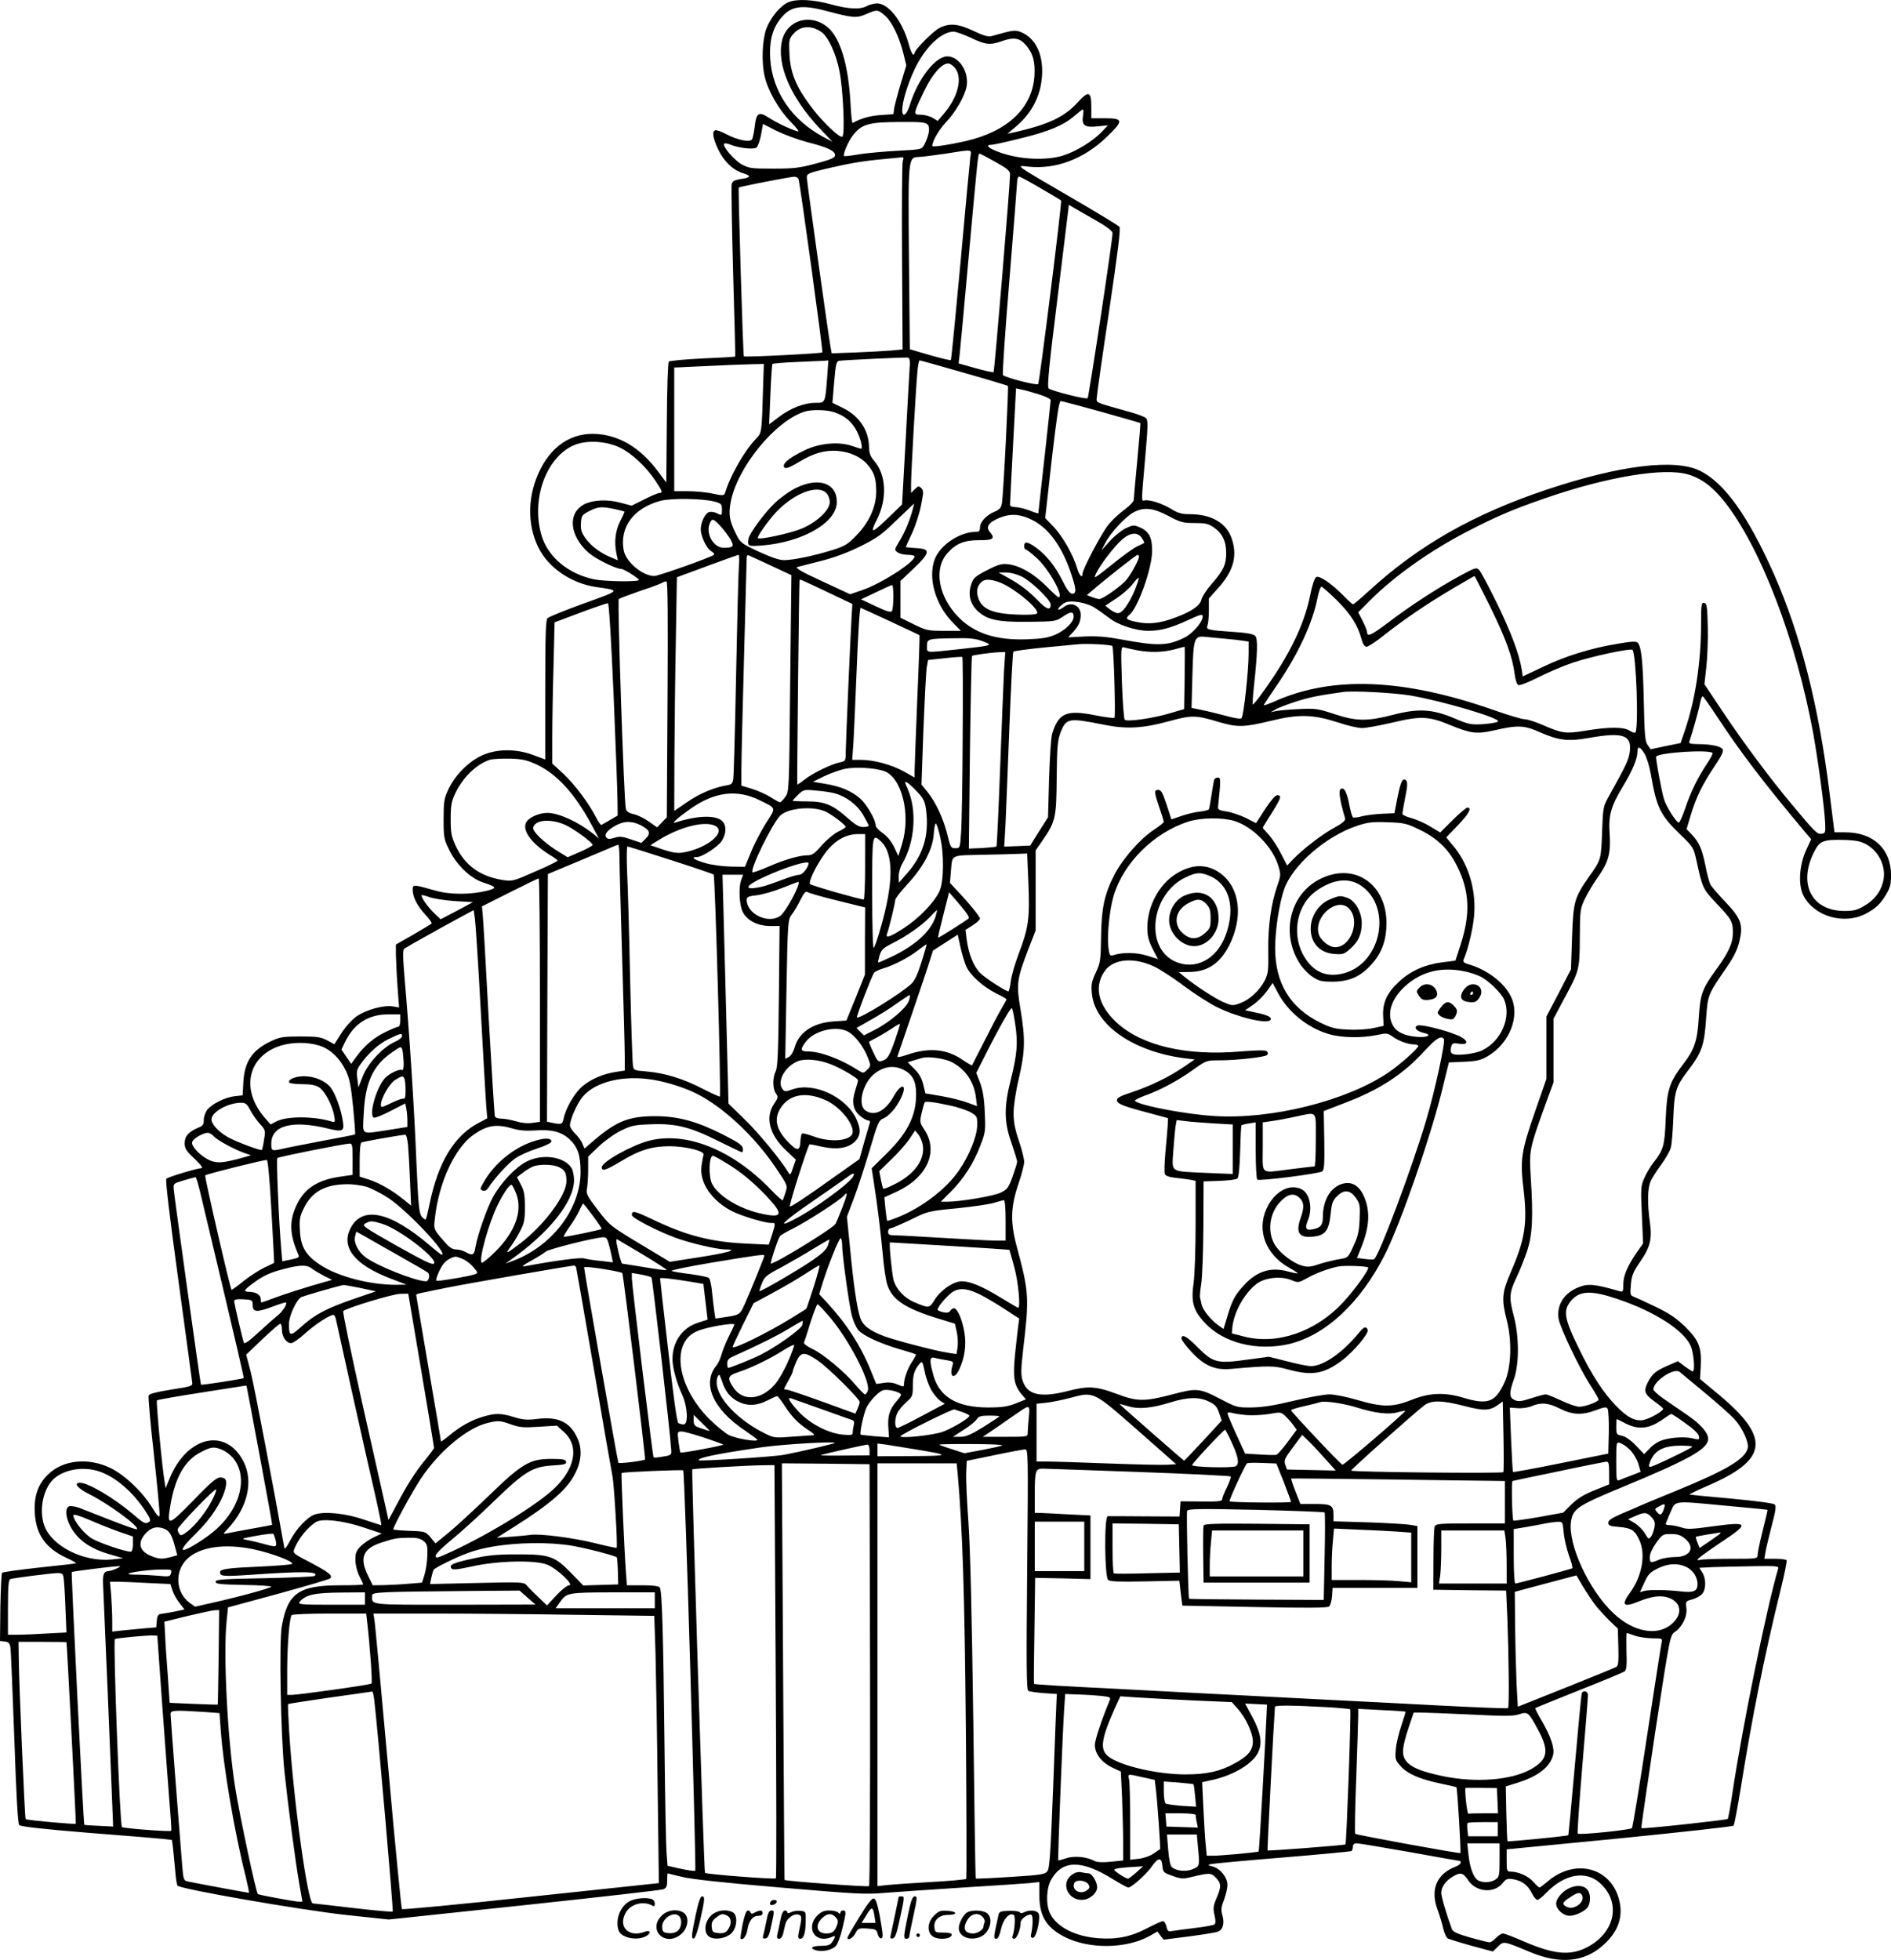<?xml version="1.0" encoding="UTF-8"?>
<svg xmlns="http://www.w3.org/2000/svg" version="1.0" viewBox="0 0 1069.971 1108.873" preserveAspectRatio="xMidYMid meet">
  <g transform="translate(-270.5,1342.907) scale(0.1,-0.1)" fill="#000000" stroke="none">
    <path d="M7165 13416 c-45 -19 -100 -86 -124 -150 -23 -63 -28 -187 -10 -266 18 -82 80 -191 146 -258 41 -42 54 -61 40 -56 -43 13 -113 46 -160 76 -59 38 -73 30 -82 -51 -4 -31 -10 -63 -15 -70 -11 -19 -80 -5 -144 28 -28 15 -57 26 -64 23 -19 -6 -14 -43 16 -107 33 -70 85 -119 142 -136 48 -15 44 -25 -15 -33 -35 -6 -46 -12 -50 -29 -3 -12 1 -236 8 -497 8 -261 13 -476 12 -478 -2 -2 -85 -7 -185 -11 -100 -5 -186 -13 -191 -18 -5 -5 -10 -161 -11 -346 l-3 -338 -50 67 c-89 117 -190 185 -309 204 -151 24 -279 -46 -354 -197 -72 -143 -76 -307 -12 -439 56 -116 186 -205 327 -226 140 -20 143 -17 -68 -93 -106 -38 -198 -76 -206 -83 -10 -11 -13 -91 -13 -406 l0 -394 -67 25 c-99 37 -207 36 -291 -2 -75 -34 -152 -111 -190 -192 -24 -52 -27 -69 -27 -168 0 -105 2 -114 33 -177 42 -85 121 -160 194 -183 73 -24 76 -30 21 -45 -92 -23 -210 -24 -293 0 -128 36 -130 36 -130 6 0 -42 25 -91 71 -141 23 -25 39 -48 36 -51 -3 -3 -50 -32 -104 -63 l-98 -56 0 -55 c1 -30 4 -110 9 -178 l9 -123 -35 6 c-49 9 -150 -18 -205 -56 -27 -19 -62 -58 -86 -95 l-40 -63 -41 22 c-35 19 -57 22 -151 22 -97 0 -116 -3 -165 -26 -107 -50 -151 -115 -158 -230 l-4 -77 -44 -5 c-56 -6 -133 -45 -158 -79 -10 -15 -19 -40 -18 -57 0 -23 -5 -32 -29 -41 -57 -24 -79 -49 -79 -88 0 -31 8 -44 56 -89 33 -31 49 -53 40 -53 -24 0 -190 -50 -200 -60 -6 -6 20 -223 68 -572 42 -310 78 -572 79 -583 2 -18 -10 -21 -120 -38 -82 -13 -123 -24 -127 -33 -3 -8 10 -159 30 -336 19 -177 34 -331 32 -342 -2 -15 -13 -4 -41 42 -56 91 -154 184 -234 224 -128 63 -273 48 -358 -37 -57 -56 -79 -124 -73 -219 8 -120 61 -195 177 -250 36 -16 61 -31 55 -32 -5 -2 -99 -12 -209 -24 -110 -12 -203 -25 -208 -29 -4 -4 -8 -92 -10 -197 l-2 -189 27 -3 c22 -3 28 -9 32 -35 3 -18 12 -248 22 -512 11 -326 20 -484 28 -492 7 -8 139 -23 386 -43 206 -16 398 -32 427 -35 l51 -6 6 -47 c3 -26 8 -81 12 -123 3 -42 9 -81 13 -88 12 -19 683 -136 951 -166 l245 -26 765 81 c421 45 775 85 788 90 18 8 22 17 22 50 0 22 1 40 3 40 1 -1 38 -9 82 -20 52 -13 244 -34 555 -60 433 -37 485 -40 595 -30 66 5 264 19 440 30 176 11 345 22 376 25 l55 6 0 -78 c0 -115 41 -181 144 -233 138 -70 349 -67 480 6 l44 25 17 -23 18 -23 141 18 c78 10 152 22 165 27 30 11 40 46 26 95 -8 30 -6 46 10 86 10 28 19 65 19 84 0 42 -40 92 -83 104 -31 8 -32 8 -7 14 14 3 196 20 405 37 208 17 383 34 387 36 4 3 8 14 8 25 0 13 7 19 23 19 12 0 148 -23 301 -50 154 -28 281 -50 283 -50 2 0 3 -5 3 -10 0 -6 -12 -15 -27 -21 -110 -42 -147 -131 -103 -247 11 -30 25 -76 31 -103 6 -27 18 -53 27 -58 10 -4 70 -23 135 -41 l119 -32 29 28 c33 32 30 32 184 -32 165 -69 303 -56 408 37 84 73 116 156 96 248 -41 194 -252 252 -411 112 -20 -17 -39 -31 -42 -31 -4 0 -20 15 -36 33 -28 32 -84 57 -129 57 -19 0 -21 5 -21 63 l0 63 638 62 c350 35 641 67 646 72 4 4 23 104 42 221 64 399 130 730 224 1113 22 88 37 163 34 168 -3 4 -32 8 -65 8 l-61 0 7 41 c4 22 20 88 35 147 22 82 26 110 17 119 -7 7 -104 20 -242 33 -126 11 -234 22 -239 23 -4 2 37 22 92 46 352 150 369 272 72 520 l-106 88 4 69 c6 109 -9 148 -86 225 -53 51 -89 76 -172 116 -58 28 -113 53 -124 57 -16 6 -18 14 -13 67 4 52 13 72 52 129 58 84 69 129 55 227 -14 102 -13 187 4 227 7 18 34 60 59 94 25 34 50 77 55 95 6 17 12 93 15 168 6 153 14 180 80 267 82 107 95 144 106 303 9 129 10 131 113 281 41 59 63 102 74 148 24 95 12 132 -80 228 -40 42 -78 86 -83 97 -6 11 -19 58 -28 105 -20 97 -35 132 -77 177 l-30 31 22 74 c31 104 68 180 134 278 42 63 55 89 48 100 -11 17 -64 29 -141 29 -46 1 -52 3 -46 19 12 32 54 179 60 216 4 20 10 36 14 36 3 0 37 -48 76 -107 139 -212 274 -388 509 -668 l29 -34 -29 -63 c-39 -86 -45 -196 -15 -255 60 -118 228 -168 352 -104 57 30 85 56 117 111 22 36 27 57 27 110 -1 147 -101 240 -259 240 l-61 0 -28 223 c-61 493 -164 897 -315 1239 -147 330 -280 516 -419 584 -141 69 -453 31 -863 -106 -417 -139 -729 -317 -1009 -574 -46 -42 -86 -76 -90 -76 -4 0 -27 21 -51 46 -71 72 -140 119 -158 108 -9 -6 -23 -47 -34 -104 -33 -165 -118 -339 -261 -538 -32 -46 -61 -81 -63 -79 -3 2 0 44 5 93 22 203 24 280 8 296 -11 10 -47 17 -124 22 -137 9 -157 13 -146 35 4 9 8 47 8 85 l0 69 58 65 c83 95 104 178 71 275 -30 88 -115 137 -238 137 -44 0 -66 6 -103 29 -51 31 -121 54 -151 49 -20 -4 -20 -19 4 255 15 170 15 200 3 211 -8 7 -50 23 -94 35 -191 53 -185 51 -185 74 0 12 31 233 70 491 51 345 67 473 59 482 -6 7 -129 82 -272 165 -333 194 -317 183 -241 175 154 -16 312 44 440 167 98 94 97 107 -11 107 l-75 0 0 65 c0 89 -15 93 -79 23 -73 -80 -160 -121 -341 -164 l-55 -12 52 44 c95 82 144 187 145 310 0 109 -43 189 -119 221 -35 14 -47 12 -170 -23 -16 -4 -48 5 -99 30 -87 41 -136 46 -193 17 -37 -19 -141 -124 -141 -142 0 -5 -4 -9 -8 -9 -5 0 -17 28 -26 63 -36 128 -114 227 -179 227 -17 -1 -43 -7 -57 -15 -37 -21 -104 -18 -205 10 -99 27 -193 32 -240 11z m220 -50 c146 -39 167 -40 221 -17 60 27 67 27 107 -9 39 -34 80 -119 104 -215 l16 -66 -31 -102 c-17 -56 -33 -118 -37 -138 l-5 -36 -73 -5 c-59 -4 -112 -19 -158 -45 -3 -2 -9 51 -12 117 -12 213 -58 365 -128 424 -97 82 -231 43 -259 -74 -32 -135 48 -322 212 -496 l73 -77 -51 27 c-180 97 -289 258 -301 443 -6 93 11 165 54 221 58 77 118 88 268 48z m-31 -119 c38 -27 83 -125 101 -221 21 -107 32 -361 16 -370 -15 -10 -119 90 -181 175 -81 108 -113 188 -118 289 -4 81 -3 88 22 117 40 47 102 51 160 10z m845 -32 c81 -39 108 -42 171 -20 70 25 104 20 138 -19 42 -48 55 -96 50 -178 -13 -181 -151 -312 -388 -367 -92 -21 -190 -36 -190 -28 0 27 38 92 77 134 54 56 107 148 117 202 15 82 -41 171 -109 171 -67 0 -166 -127 -211 -272 -18 -60 -44 -78 -44 -32 0 46 30 147 70 231 58 123 150 212 220 213 14 0 58 -16 99 -35z m-90 -171 c44 -56 17 -164 -64 -259 l-34 -40 -30 18 c-16 9 -46 17 -66 17 -44 0 -44 2 20 136 45 93 98 154 135 154 10 0 28 -12 39 -26z m724 -269 c-9 -55 9 -69 81 -61 l60 6 -34 -36 c-53 -55 -146 -112 -223 -136 -95 -28 -238 -22 -350 17 -69 24 -93 45 -50 45 9 0 82 16 162 36 161 39 246 75 306 128 22 19 43 35 47 36 4 0 4 -16 1 -35z m-880 -50 c17 -16 9 -62 -19 -116 -13 -25 -16 -26 -151 -33 -76 -4 -174 -13 -218 -20 -44 -8 -82 -12 -84 -10 -8 8 21 78 46 112 52 69 87 80 275 81 109 1 140 -2 151 -14z m-681 -100 c115 -29 158 -49 158 -74 0 -14 -21 -24 -107 -47 -94 -25 -125 -29 -243 -29 -125 0 -138 2 -180 25 -43 25 -110 104 -97 116 3 4 19 1 34 -5 48 -20 132 -29 148 -17 8 6 20 39 26 72 l11 62 76 -39 c43 -21 121 -50 174 -64z m923 -87 c-3 -24 -28 -290 -55 -592 -28 -302 -52 -552 -55 -554 -3 -3 -56 10 -119 28 l-113 33 -5 511 c-5 572 -5 575 55 577 17 0 84 9 147 18 166 26 152 28 145 -21z m142 -25 c71 -40 83 -50 83 -72 0 -58 -88 -1113 -93 -1117 -3 -3 -49 7 -102 22 l-96 27 6 51 c3 28 26 272 50 541 51 563 54 595 62 595 4 0 44 -21 90 -47z m-524 5 c-4 -13 -6 -258 -4 -545 l3 -521 -63 -6 c-35 -3 -126 -8 -201 -11 l-137 -5 -6 32 c-14 79 -135 944 -135 964 0 20 11 25 108 48 136 32 215 45 328 55 49 5 95 9 102 10 10 1 11 -5 5 -21z m-589 -105 c10 -39 139 -973 134 -978 -6 -6 -439 -28 -444 -22 -5 4 -33 950 -29 955 4 5 287 60 312 61 13 1 24 -6 27 -16z m1369 -49 c62 -36 114 -67 116 -69 6 -7 -122 -1030 -130 -1039 -8 -9 -187 37 -199 51 -4 5 12 244 36 533 24 289 43 540 44 558 0 17 5 32 11 32 6 0 61 -30 122 -66z m325 -189 c49 -28 82 -54 82 -64 1 -36 -134 -927 -141 -935 -7 -8 -193 38 -220 55 -10 6 0 117 51 523 l63 516 41 -24 c23 -13 78 -45 124 -71z m-1065 -810 c-2 -22 -12 -209 -23 -415 l-21 -375 -69 -67 c-102 -99 -116 -103 -74 -20 60 118 54 255 -15 334 -22 26 -28 43 -29 79 -1 93 -55 174 -146 219 l-61 30 10 118 c9 105 12 117 30 120 27 4 366 20 385 18 11 -1 14 -12 13 -41z m-467 -62 c-12 -157 -11 -153 -67 -153 -64 0 -141 -30 -208 -81 l-54 -41 7 168 c4 93 9 171 12 174 3 3 65 8 137 11 73 3 143 6 156 7 l23 2 -6 -87z m773 17 c134 -38 246 -72 249 -74 5 -6 -25 -610 -34 -664 -4 -25 -12 -35 -39 -47 -48 -19 -85 -59 -85 -90 0 -19 -5 -25 -23 -25 -91 0 -202 -74 -233 -155 -40 -105 4 -259 102 -358 l46 -47 -96 0 c-90 0 -100 2 -171 37 l-75 37 0 104 0 104 76 72 c94 90 96 110 11 114 -31 2 -57 5 -57 6 0 2 16 37 35 77 19 41 42 111 51 157 15 75 16 85 2 99 -14 14 -18 13 -37 -6 l-21 -21 0 53 c0 59 27 540 36 635 3 34 9 62 12 62 4 0 117 -31 251 -70z m-1136 -72 c-8 -272 -7 -266 -40 -301 -66 -68 -146 -209 -176 -308 -5 -14 -12 -15 -69 -3 -34 8 -98 14 -140 14 l-78 0 0 350 0 350 33 1 c17 1 95 5 172 8 77 4 176 8 221 9 l81 2 -4 -122z m1557 -49 c40 -12 70 -27 70 -34 0 -7 -16 -153 -35 -325 -19 -172 -35 -313 -35 -315 0 -2 -23 5 -50 16 -28 10 -64 19 -80 19 -17 0 -30 5 -30 13 0 6 7 157 17 335 l17 324 28 -6 c16 -3 60 -15 98 -27z m357 -100 c120 -34 219 -62 220 -63 2 -1 -6 -96 -17 -212 -11 -115 -20 -216 -20 -224 0 -9 -24 -33 -52 -54 -29 -21 -70 -59 -91 -85 -37 -45 -147 -253 -147 -278 0 -28 -18 -11 -30 30 -22 76 -81 179 -131 233 l-50 52 37 331 c28 240 41 331 51 331 6 0 110 -28 230 -61z m-1509 -3 c62 -22 99 -55 127 -110 21 -42 33 -96 22 -96 -2 0 -25 7 -51 16 -74 26 -184 16 -267 -24 -77 -37 -119 -68 -119 -88 0 -22 23 -17 85 21 85 51 146 68 219 63 72 -6 133 -34 171 -79 38 -46 47 -75 48 -150 0 -87 -40 -176 -115 -252 -46 -48 -64 -58 -133 -80 -102 -32 -222 -57 -274 -57 -27 0 -74 16 -143 48 -100 47 -104 50 -130 103 -36 73 -41 107 -29 176 37 198 254 463 421 514 42 12 125 10 168 -5z m-1214 -200 c66 -32 146 -107 199 -186 40 -60 44 -70 23 -70 -7 0 -46 -16 -85 -36 l-72 -36 -64 17 c-73 20 -154 16 -204 -9 -96 -50 -84 -178 24 -274 40 -35 155 -92 186 -92 15 0 98 -53 99 -62 0 -12 -192 -9 -252 3 -146 30 -261 125 -298 246 -61 199 20 436 175 510 71 34 187 29 269 -11z m6042 -151 c76 -22 141 -71 208 -156 204 -260 404 -781 501 -1311 28 -158 63 -415 67 -503 3 -56 1 -60 -19 -63 -26 -4 -35 5 -167 163 -122 145 -283 361 -401 539 l-96 144 11 99 c6 54 10 156 8 228 -3 114 -5 130 -20 133 -16 3 -18 -8 -18 -116 0 -217 -32 -431 -92 -607 l-24 -70 -84 -17 -85 -18 -17 24 c-15 20 -18 56 -22 247 -5 229 -14 311 -35 332 -9 9 -37 7 -118 -7 -150 -25 -291 -69 -420 -131 l-112 -53 -6 41 c-15 89 -60 208 -140 373 -46 94 -91 178 -100 188 -16 16 -22 14 -104 -30 -128 -69 -289 -174 -407 -264 -99 -75 -124 -87 -124 -56 0 7 -11 35 -25 62 l-25 49 58 58 c137 140 343 287 557 398 164 85 257 125 442 189 352 122 674 175 809 135z m-5503 -155 c33 -10 37 -14 37 -45 0 -33 -1 -34 -26 -21 -14 8 -34 11 -46 8 -23 -6 -48 -58 -48 -99 1 -40 34 -109 60 -123 12 -7 18 -15 14 -20 -15 -14 -314 -120 -337 -120 -67 1 -160 80 -173 145 -24 131 55 238 206 280 62 17 248 14 313 -5z m1111 -62 c-18 -60 -42 -116 -76 -171 -22 -38 -23 -39 -4 -53 11 -8 37 -14 58 -14 21 0 38 -4 38 -9 0 -33 -189 -154 -297 -191 l-68 -23 -159 74 c-114 52 -153 75 -140 80 11 3 69 18 129 33 73 18 148 45 222 81 99 49 125 67 210 150 54 52 99 94 100 95 1 0 -5 -24 -13 -52z m-1682 21 c29 -6 54 -13 56 -14 2 -2 -9 -26 -23 -53 -28 -54 -36 -119 -22 -185 l8 -38 -38 16 c-62 26 -111 63 -144 107 -25 35 -29 50 -27 88 3 42 6 46 48 68 50 25 68 26 142 11z m3134 -39 c68 -36 83 -40 148 -40 59 0 79 -4 106 -23 50 -33 73 -79 73 -146 0 -67 -15 -99 -84 -178 -28 -32 -53 -71 -56 -86 -7 -34 -56 -68 -148 -102 -84 -32 -150 -40 -218 -25 -60 12 -67 19 -41 41 48 39 127 262 128 359 1 78 -18 114 -71 136 -32 14 -38 13 -79 -6 -24 -12 -65 -45 -90 -73 l-47 -52 23 44 c28 55 113 147 160 172 58 30 110 25 196 -21z m-768 -24 c89 -45 163 -145 213 -289 34 -98 37 -127 11 -127 -13 0 -30 22 -55 73 -40 81 -92 146 -150 188 -47 34 -67 37 -67 9 0 -11 4 -20 9 -20 5 0 34 -22 64 -50 68 -62 155 -220 121 -220 -4 0 -36 29 -71 65 -71 70 -149 115 -216 122 -34 4 -55 -2 -117 -34 -66 -34 -77 -43 -89 -78 -20 -58 -8 -111 35 -152 54 -51 115 -64 291 -62 148 2 152 2 193 30 45 30 60 30 60 -1 0 -30 -46 -76 -102 -101 -42 -18 -76 -24 -164 -27 -173 -6 -297 34 -386 126 -114 116 -141 274 -62 362 50 55 95 73 181 73 78 -1 91 10 58 47 -20 23 -10 47 29 67 76 39 135 39 214 -1z m-1767 -33 c20 -21 45 -55 57 -75 23 -41 17 -48 -39 -48 -56 0 -101 78 -79 135 13 33 20 32 61 -12z m2385 -68 c9 -14 15 -27 13 -28 -2 -1 -20 -10 -39 -19 -19 -8 -84 -55 -143 -103 -104 -83 -107 -85 -89 -48 29 57 108 158 150 193 46 38 85 39 108 5z m-2280 -157 c-3 -35 -10 -313 -16 -618 -6 -305 -13 -569 -16 -587 -4 -28 -9 -33 -42 -38 -69 -12 -152 -47 -222 -96 l-70 -48 1 302 c1 166 4 464 8 661 l6 359 170 63 c94 35 174 63 178 64 5 0 6 -28 3 -62z m179 2 l118 -55 -7 -613 c-6 -609 -6 -613 -28 -642 -12 -17 -25 -30 -30 -30 -4 0 -28 13 -53 29 -25 16 -73 37 -105 47 l-60 18 0 95 c0 53 7 339 15 636 8 297 15 548 15 558 0 10 4 17 8 15 5 -1 62 -28 127 -58z m2085 50 c0 -16 -40 -91 -68 -127 -26 -35 -135 -113 -157 -113 -8 0 -26 5 -42 11 l-28 11 35 30 c74 64 244 198 252 198 4 0 8 -5 8 -10z m-662 -114 c55 -28 162 -132 162 -157 0 -35 -21 -29 -68 18 -58 60 -103 94 -173 133 l-54 30 43 0 c26 0 62 -10 90 -24z m637 -78 c-33 -77 -70 -128 -94 -128 -10 0 -30 9 -45 21 l-27 21 63 42 c35 23 77 60 93 82 17 22 31 37 33 33 2 -4 -9 -36 -23 -71z m2011 -90 c90 -183 127 -286 139 -381 5 -37 13 -61 22 -64 8 -3 60 17 116 46 56 28 143 65 192 81 104 35 326 83 337 72 21 -21 36 -447 16 -467 -3 -4 -18 1 -32 10 -33 22 -117 22 -250 0 -113 -18 -131 -16 -239 31 -43 19 -91 34 -106 34 -15 0 -93 23 -172 51 -512 180 -916 196 -1244 49 -36 -16 -63 -25 -59 -19 3 6 39 60 80 120 117 173 197 346 224 487 7 34 17 62 22 62 5 0 44 -35 87 -77 79 -78 119 -142 140 -221 8 -29 17 -42 29 -42 9 0 58 32 107 72 112 88 236 172 385 260 63 37 116 68 118 68 2 0 41 -78 88 -172z m-3753 83 l145 -69 -4 -63 c-6 -96 -34 -738 -34 -785 0 -39 -2 -42 -32 -48 -47 -9 -154 -61 -200 -97 -21 -17 -40 -30 -42 -28 -2 4 10 1151 13 1157 2 5 12 0 154 -67z m976 54 c79 -28 234 -156 213 -177 -6 -6 -51 -9 -114 -6 -131 5 -191 29 -214 84 -17 40 -13 74 12 98 19 20 50 20 103 1z m-1877 -662 l-4 -668 -28 -29 -27 -28 -44 31 c-24 18 -62 37 -86 43 -31 7 -44 16 -47 32 -11 52 -48 1178 -40 1185 5 5 59 25 119 46 61 20 117 41 125 46 8 5 20 9 26 9 7 0 9 -200 6 -667z m1278 580 c0 -38 -4 -74 -8 -81 -7 -9 -28 -3 -92 27 l-83 39 84 40 c46 22 87 41 92 41 4 1 7 -29 7 -66z m1135 -60 c22 -13 59 -40 83 -58 50 -41 154 -75 224 -75 69 0 129 16 226 61 71 33 82 35 82 20 0 -31 -55 -95 -102 -119 -97 -48 -154 -49 -363 -10 -81 15 -134 19 -203 16 l-93 -5 24 26 c34 36 47 64 47 100 0 54 -52 79 -96 46 -10 -8 -23 -15 -28 -15 -14 0 16 31 39 41 32 13 116 -1 160 -28z m-2718 -499 c12 -285 22 -555 22 -599 l1 -80 -43 -25 c-23 -14 -45 -26 -49 -28 -4 -2 -17 16 -29 40 -40 79 -121 188 -185 248 l-64 59 0 153 c0 84 3 264 7 400 l6 246 146 55 c80 30 151 54 156 53 6 -2 18 -202 32 -522z m1564 420 c90 -42 165 -77 167 -79 1 -1 -4 -166 -13 -366 -8 -200 -15 -381 -15 -401 l0 -38 -62 35 c-70 38 -168 65 -242 65 l-49 0 7 98 c3 53 10 214 16 357 10 258 19 405 25 405 1 0 76 -34 166 -76z m1899 -99 c36 -3 80 -8 98 -11 l32 -5 0 -67 c0 -98 -28 -354 -40 -366 -6 -6 -38 -1 -92 14 -46 12 -107 27 -137 33 l-54 11 5 188 c6 215 9 222 83 213 22 -2 69 -7 105 -10z m-1375 -14 c61 -23 60 -24 -143 -46 -185 -20 -172 -21 -172 19 0 41 4 42 160 44 82 2 116 -2 155 -17z m734 -27 c8 -8 19 -397 12 -406 -3 -3 -54 3 -113 15 -158 31 -203 12 -239 -103 -7 -19 -14 -134 -18 -255 l-6 -220 -51 -80 -50 -80 -73 -3 -74 -3 7 118 c3 65 13 312 22 548 9 237 19 433 23 437 3 4 78 14 166 23 88 8 178 17 200 19 50 5 186 -2 194 -10z m140 -24 c75 -14 146 -12 211 5 30 8 56 15 58 15 1 0 1 -79 0 -176 l-3 -177 -79 -23 c-95 -29 -244 -50 -257 -37 -5 5 -12 101 -16 212 -6 197 -6 203 13 197 10 -3 43 -10 73 -16z m-753 -117 c-3 -60 -13 -306 -22 -548 -9 -242 -18 -442 -21 -445 -2 -3 -39 -6 -80 -9 l-76 -3 6 543 c4 298 9 545 12 547 5 5 105 19 154 21 l34 1 -7 -107z m-234 -376 c-1 -249 -5 -491 -9 -539 -6 -87 -6 -88 -32 -88 -26 0 -28 5 -45 74 -21 89 -66 186 -112 243 l-35 43 11 312 c7 172 15 331 19 353 l7 40 94 10 c52 6 97 9 100 7 3 -2 4 -207 2 -455z m2528 238 c181 -30 519 -130 501 -148 -6 -6 -43 -12 -84 -15 -68 -4 -81 -2 -163 33 -126 53 -204 57 -350 19 -145 -37 -204 -36 -329 5 -94 31 -106 33 -205 28 -58 -3 -116 -8 -130 -12 l-25 -6 25 15 c14 9 66 29 115 45 78 25 128 35 270 55 55 8 279 -4 375 -19z m-1078 -151 c106 -31 140 -30 295 7 158 39 239 36 381 -10 50 -17 111 -31 133 -31 23 0 101 14 173 31 159 38 206 36 326 -14 114 -47 150 -52 241 -32 144 33 176 32 270 -10 103 -45 158 -52 274 -31 192 34 243 17 232 -76 -6 -47 -17 -71 -118 -253 -33 -58 -34 -64 -39 -205 -6 -156 -5 -154 -76 -254 -81 -117 -87 -138 -94 -341 l-6 -180 -69 -134 -70 -133 0 -177 0 -176 -63 -181 c-80 -230 -87 -276 -66 -447 22 -189 8 -280 -72 -464 -51 -118 -54 -154 -23 -275 30 -116 25 -269 -13 -350 -52 -113 -94 -129 -233 -87 -106 32 -192 28 -290 -11 -107 -43 -166 -44 -309 -2 -60 18 -131 32 -159 32 -27 0 -117 -16 -201 -36 -107 -26 -176 -37 -236 -38 -84 -1 -88 0 -176 46 -123 64 -136 65 -279 27 -157 -41 -196 -40 -315 5 -112 42 -158 45 -273 15 -153 -39 -229 -23 -255 57 -11 33 -11 61 3 184 34 285 32 319 -34 565 -41 150 -39 232 8 370 17 50 31 104 31 121 0 16 -13 70 -30 119 -22 64 -30 108 -30 156 0 40 12 122 30 197 36 155 37 223 9 392 -24 144 -21 168 47 345 l39 100 0 226 0 227 37 53 c76 111 80 128 82 358 2 177 5 213 22 256 32 82 45 84 249 43 125 -25 218 -20 370 22 124 34 148 33 277 -6z m2408 -179 c12 -19 28 -72 36 -117 32 -187 53 -230 164 -338 76 -73 78 -77 94 -150 34 -156 36 -160 111 -240 87 -91 95 -105 95 -167 0 -61 -24 -113 -99 -216 -75 -103 -86 -135 -94 -267 -8 -128 -24 -177 -83 -255 -84 -109 -97 -150 -104 -315 -6 -155 -12 -176 -72 -252 -15 -20 -38 -58 -49 -84 -20 -44 -21 -58 -14 -209 l7 -161 -38 -54 c-53 -79 -74 -129 -74 -179 0 -40 -2 -43 -22 -37 -146 42 -179 44 -236 20 -79 -33 -120 -100 -108 -177 9 -51 118 -280 180 -376 25 -39 46 -75 46 -80 0 -13 -76 -41 -109 -41 -16 0 -62 16 -102 35 -41 19 -80 35 -88 35 -8 0 -45 -10 -82 -22 -56 -18 -73 -20 -94 -10 -31 14 -32 39 -4 118 30 83 30 238 1 351 -29 109 -28 136 12 221 19 39 47 109 62 154 30 93 35 189 20 423 -9 146 -7 156 85 410 l44 120 0 180 0 180 58 109 c89 165 90 168 91 351 1 152 2 163 28 217 15 32 48 88 74 124 59 83 74 134 67 241 -8 107 6 158 72 268 57 94 85 161 85 201 0 34 15 30 40 -11z m385 4 c3 -4 -11 -30 -31 -60 -51 -76 -93 -161 -124 -254 -15 -44 -31 -80 -36 -80 -14 0 -72 92 -84 133 -15 52 -49 236 -44 241 21 23 299 40 319 20z m-6652 -66 c113 -54 213 -162 308 -338 l43 -80 -34 28 c-85 67 -193 116 -257 117 -49 0 -109 -27 -122 -56 -22 -48 39 -126 150 -191 16 -10 29 -20 29 -23 0 -4 -57 -32 -127 -62 -127 -56 -128 -56 -188 -47 -126 21 -211 84 -262 193 -24 53 -28 73 -28 151 0 76 4 99 26 146 43 90 120 165 197 190 15 4 65 7 112 6 71 -2 96 -8 153 -34z m1963 -36 c102 -35 154 -246 103 -413 l-21 -68 -24 51 c-16 32 -39 61 -64 78 -22 15 -40 35 -40 44 0 31 -51 120 -88 152 -48 42 -110 69 -196 83 l-71 12 65 32 c36 17 88 35 115 41 60 12 167 6 221 -12z m191 -120 c35 -38 42 -54 48 -102 18 -142 -16 -254 -110 -360 l-44 -50 -1 37 c0 20 9 52 20 70 72 123 85 301 30 426 -18 39 -18 42 -1 33 9 -5 36 -30 58 -54z m-467 -7 c65 -18 127 -66 159 -122 17 -29 31 -56 31 -60 0 -5 -14 -8 -31 -8 -23 0 -45 13 -87 50 -85 76 -131 95 -229 95 -46 0 -83 2 -83 4 0 2 14 17 31 34 31 29 34 30 103 23 39 -3 87 -10 106 -16z m-430 -37 c100 -49 98 -40 39 -131 -28 -45 -67 -119 -85 -165 l-34 -82 -79 1 c-45 1 -108 9 -145 20 -63 18 -86 34 -48 34 30 0 122 60 142 93 26 42 26 89 0 112 -38 34 -143 30 -265 -10 -25 -8 18 30 91 81 134 93 259 108 384 47z m381 -68 c40 -21 109 -74 109 -84 0 -4 -20 -17 -44 -28 -24 -12 -65 -47 -92 -77 -39 -46 -54 -56 -79 -56 -47 0 -132 -25 -224 -65 -46 -20 -85 -34 -88 -31 -16 16 111 274 156 320 45 45 192 57 262 21z m-1482 -71 c48 -20 163 -104 159 -116 -2 -5 -35 -23 -72 -39 l-69 -30 -54 33 c-75 46 -146 112 -141 134 8 44 94 53 177 18z m432 -4 c51 -27 58 -45 27 -76 l-24 -24 -59 20 c-49 17 -65 18 -93 9 -25 -8 -37 -8 -45 0 -16 16 1 41 49 68 49 28 93 29 145 3z m413 0 c83 -31 -35 -133 -179 -155 -28 -4 -60 1 -110 18 l-70 24 45 28 c115 72 251 109 314 85z m1279 -59 c25 -101 23 -262 -3 -316 -31 -64 -114 -150 -198 -205 -79 -52 -109 -62 -98 -34 11 29 46 172 46 189 0 10 31 50 68 90 90 96 143 196 150 281 2 35 8 64 12 64 4 0 14 -31 23 -69z m-423 -176 c0 -102 -4 -185 -8 -185 -21 0 -294 78 -303 87 -14 14 52 140 103 198 49 56 105 84 166 85 l42 0 0 -185z m89 144 c73 -68 73 -234 -1 -489 -16 -58 -34 -109 -39 -114 -5 -6 -9 115 -9 307 0 340 0 341 49 296z m5576 -17 c76 -43 116 -134 94 -215 -15 -57 -50 -101 -107 -134 -39 -23 -59 -28 -112 -28 -183 1 -261 150 -173 329 33 68 52 76 173 73 66 -2 94 -8 125 -25z m-7055 -74 c0 -40 7 -291 15 -558 8 -267 15 -522 15 -566 l0 -82 -47 -7 c-75 -11 -147 -42 -195 -84 -44 -39 -93 -124 -104 -181 -7 -32 -12 -34 -63 -24 l-31 7 2 700 3 701 165 69 c91 38 179 75 195 82 17 8 33 14 38 14 4 1 7 -32 7 -71z m288 -14 c131 -42 240 -79 245 -83 8 -8 43 -1248 35 -1256 -2 -2 -46 18 -99 45 -108 56 -212 88 -316 97 -72 6 -73 6 -77 37 -3 17 -10 240 -16 496 -5 256 -13 527 -17 603 -3 75 -2 137 2 137 4 0 113 -34 243 -76z m2026 -133 c8 -199 1 -251 -55 -398 -21 -56 -42 -127 -45 -158 -4 -30 -10 -55 -13 -55 -15 0 -128 73 -159 103 -37 36 -67 109 -77 189 l-7 56 41 26 c23 15 41 31 41 38 0 11 -65 91 -133 162 l-37 40 6 73 c8 88 -4 82 184 86 74 1 160 4 191 5 l56 2 7 -169z m-1244 114 c0 -22 -34 -65 -51 -65 -11 0 -45 -9 -77 -21 -115 -43 -128 -46 -169 -53 -72 -11 -52 17 45 61 123 57 252 96 252 78z m-380 -91 c-18 -47 -12 -153 11 -191 28 -46 85 -73 152 -73 l53 0 -4 -397 c-3 -312 -7 -404 -18 -425 -18 -36 -18 -98 1 -125 14 -20 13 -25 -10 -59 -52 -77 -27 -176 70 -266 l53 -50 -16 -46 c-13 -41 -17 -44 -26 -27 -38 65 -168 224 -247 300 l-92 90 -13 505 c-7 278 -15 569 -17 648 l-4 142 58 0 59 0 -10 -26z m-1140 -683 l0 -689 -43 -6 c-27 -4 -60 -1 -92 9 -28 8 -65 15 -83 15 -18 0 -35 6 -37 13 -2 6 -18 257 -35 557 -16 300 -31 564 -34 588 l-4 43 157 79 c86 43 159 79 164 79 4 1 7 -309 7 -688z m1459 642 c-22 -58 -74 -145 -97 -164 -66 -51 -192 7 -192 89 0 16 10 21 58 26 31 4 95 22 142 41 47 19 88 34 92 35 4 0 3 -12 -3 -27z m223 -79 l158 -39 -1 -190 0 -190 -52 -130 -53 -130 -75 -5 c-116 -9 -196 -63 -219 -151 -6 -21 -20 -44 -32 -50 l-20 -11 7 393 c7 388 8 394 30 424 13 16 35 54 49 83 19 38 31 51 39 44 7 -5 83 -27 169 -48z m725 -62 c14 -18 23 -35 19 -39 -11 -11 -171 -112 -173 -109 -2 1 12 60 30 130 l32 127 33 -38 c18 -21 45 -53 59 -71z m-2889 59 l103 -6 -91 -49 -92 -48 -40 38 c-34 34 -68 82 -68 98 0 3 19 -2 43 -10 23 -9 88 -19 145 -23z m147 -616 c14 -258 28 -502 31 -542 l6 -71 -43 -23 c-142 -71 -235 -224 -284 -464 -9 -44 -18 -82 -21 -85 -3 -3 -14 5 -23 16 -15 19 -19 63 -30 310 -12 306 -41 746 -66 1029 -11 133 -12 171 -2 177 19 13 214 122 307 172 l85 46 7 -48 c4 -26 19 -258 33 -517z m2575 533 c-24 -83 -111 -165 -244 -229 -44 -21 -81 -37 -82 -36 -2 2 2 20 8 41 10 32 21 42 72 68 83 42 163 98 211 147 21 23 40 41 41 41 2 0 -1 -14 -6 -32z m174 -290 c24 -50 92 -110 165 -148 34 -16 61 -32 61 -35 0 -2 -14 -28 -31 -57 -17 -29 -60 -111 -96 -183 -36 -71 -67 -131 -68 -133 -2 -2 -26 12 -54 31 -90 62 -192 71 -314 28 -39 -13 -57 -16 -54 -8 14 39 149 436 173 510 l28 88 70 45 70 45 16 -73 c9 -40 24 -90 34 -110z m-255 28 c-21 -68 -39 -106 -57 -123 -62 -57 -296 -202 -308 -190 -5 5 84 235 97 253 5 6 28 17 51 24 60 17 145 62 198 103 25 19 46 34 47 33 2 -2 -11 -47 -28 -100z m-72 -220 c-14 -41 -111 -123 -197 -166 l-57 -29 -21 21 -21 21 83 47 c46 26 112 67 147 93 35 25 67 46 71 46 4 1 2 -14 -5 -33z m603 -136 c15 -105 10 -167 -26 -310 -39 -154 -38 -240 4 -357 17 -50 32 -98 32 -107 0 -8 -12 -46 -26 -85 -23 -63 -30 -72 -68 -90 -39 -19 -229 -51 -302 -51 l-36 0 56 56 c73 73 129 160 167 259 30 77 31 85 26 190 -3 79 -11 126 -26 167 l-22 57 47 93 c75 150 147 278 154 273 4 -2 13 -45 20 -95z m-3480 25 c0 -19 -5 -35 -11 -35 -6 0 -39 -13 -73 -30 -65 -31 -119 -77 -166 -141 l-28 -39 -28 41 -27 40 20 42 c51 105 132 157 245 157 l68 0 0 -35z m2799 -111 c-34 -95 -42 -108 -76 -118 -18 -6 -25 1 -47 50 -15 31 -25 58 -24 59 2 2 21 12 43 23 22 12 60 35 85 51 24 17 46 29 47 27 2 -2 -11 -43 -28 -92z m-262 46 c40 -24 86 -86 109 -146 17 -44 17 -46 -4 -67 -21 -21 -23 -21 -50 -4 -97 63 -215 107 -284 107 -44 0 -47 10 -16 52 47 67 179 98 245 58z m-2527 -23 c0 -8 -19 -23 -42 -33 -68 -31 -150 -119 -180 -193 l-25 -64 -6 48 c-6 39 -3 53 15 79 44 64 105 119 163 147 68 33 75 34 75 16z m-471 -53 c64 -19 118 -70 154 -145 20 -43 28 -84 40 -204 8 -82 13 -152 11 -154 -1 -2 -83 -18 -181 -36 -98 -19 -198 -38 -223 -44 -68 -16 -70 -15 -70 28 0 103 121 135 324 84 80 -19 90 -14 81 42 -9 63 -40 150 -66 187 -29 40 -91 68 -155 68 -50 0 -96 -21 -81 -37 5 -4 39 -8 75 -8 48 0 75 -6 94 -19 31 -20 74 -102 84 -160 6 -34 5 -38 -12 -33 -104 32 -256 32 -316 1 l-32 -17 -33 38 c-139 161 -96 351 93 409 64 19 148 20 213 0z m480 -97 c1 -28 -3 -46 -9 -42 -14 8 -72 -19 -97 -46 -48 -52 -92 -206 -64 -223 6 -4 49 13 95 37 l84 43 6 -29 c3 -16 6 -46 6 -67 l0 -37 -107 -17 c-161 -24 -146 -34 -140 92 8 175 52 272 157 345 55 38 55 38 62 15 3 -13 6 -45 7 -71z m3099 4 c79 -40 128 -112 139 -201 l6 -49 -52 19 c-28 11 -94 28 -146 37 l-94 16 -12 50 c-8 34 -23 61 -50 88 l-38 38 32 10 c18 5 41 12 52 15 36 9 126 -4 163 -23z m-683 -13 c59 -23 155 -79 155 -91 0 -5 -7 -30 -16 -58 -21 -64 -12 -110 27 -143 17 -14 37 -26 46 -26 8 0 13 -6 10 -12 -2 -7 -17 -57 -32 -110 l-27 -97 -147 -104 c-152 -109 -243 -169 -247 -164 -6 6 104 352 112 352 5 0 37 -6 71 -14 83 -18 147 -8 185 29 33 34 36 67 9 127 -58 126 -240 211 -361 169 -42 -15 -46 -14 -58 2 -33 43 17 131 90 158 41 15 117 8 183 -18z m430 -42 c42 -28 57 -71 53 -151 -5 -109 -55 -203 -166 -312 l-85 -84 12 -77 c21 -135 39 -283 51 -412 6 -69 17 -146 26 -171 27 -83 100 -132 281 -188 l101 -31 11 -49 c6 -26 7 -65 4 -86 l-6 -37 -46 7 c-69 10 -298 70 -363 94 -84 32 -121 61 -136 105 -19 58 -38 190 -57 391 l-18 180 40 106 c22 58 62 181 89 272 45 152 51 168 77 178 32 14 70 56 97 110 43 84 7 97 -39 14 -47 -83 -109 -114 -159 -79 -47 32 -15 158 53 210 59 45 122 48 180 10z m-2841 -42 c3 -9 6 -38 6 -66 0 -35 -4 -48 -12 -45 -7 2 -39 -9 -70 -25 -51 -25 -58 -26 -58 -11 0 38 49 123 82 143 40 24 44 24 52 4z m1412 -5 c76 -13 176 -45 239 -77 151 -75 328 -240 449 -419 68 -101 68 -101 56 -139 -7 -22 -14 -42 -16 -46 -2 -3 -34 25 -71 64 -216 223 -477 327 -686 273 -99 -26 -267 -120 -267 -150 0 -25 23 -17 107 33 107 65 178 86 278 86 95 -1 200 -28 191 -49 -3 -8 -8 -37 -12 -63 -12 -94 58 -197 174 -256 54 -27 182 -66 219 -66 28 0 27 1 6 -68 l-18 -55 -125 6 c-202 9 -344 46 -535 138 -99 47 -115 51 -115 24 0 -17 142 -90 250 -130 86 -31 230 -64 278 -65 77 0 20 -18 -140 -43 l-173 -27 -170 102 c-167 101 -171 104 -238 192 -63 83 -67 91 -60 125 3 20 6 67 6 106 l0 70 59 57 c34 32 89 72 126 90 59 29 77 33 169 36 141 6 224 -15 383 -95 69 -34 129 -63 133 -63 5 0 7 10 5 22 -2 18 -28 35 -114 79 -147 74 -250 102 -379 103 -148 0 -218 -26 -342 -131 l-61 -52 -12 28 c-6 16 -25 41 -41 57 -16 15 -29 36 -29 45 0 34 40 124 71 162 72 87 236 126 405 96z m970 -114 c76 -34 154 -124 154 -179 0 -51 -121 -65 -223 -26 -32 12 -61 19 -65 15 -3 -3 -7 -22 -8 -41 -2 -55 -16 -59 -58 -18 -77 75 -95 138 -56 201 49 81 143 98 256 48z m711 -32 c39 -9 88 -25 110 -37 37 -22 38 -23 37 -77 -1 -59 -46 -170 -103 -252 -71 -104 -207 -208 -341 -263 -34 -14 -64 -24 -65 -22 -2 2 -6 32 -10 68 l-6 65 72 33 c171 80 236 227 154 350 -26 40 -27 43 -15 94 7 29 14 56 17 60 4 8 55 2 150 -19z m-3967 -23 c12 -23 36 -58 54 -78 33 -36 34 -39 25 -91 -4 -29 -10 -55 -12 -58 -7 -6 -148 47 -192 72 -58 33 -97 78 -93 105 6 41 95 89 165 90 28 0 35 -6 53 -40z m1486 -106 c37 -11 77 -14 122 -11 96 8 155 -7 201 -51 45 -43 61 -90 61 -183 0 -213 -167 -428 -395 -508 l-30 -11 25 18 c221 155 361 330 363 452 0 28 -6 58 -15 72 -42 64 -164 81 -254 35 -63 -32 -148 -123 -191 -203 -35 -66 -86 -213 -98 -281 -7 -46 -16 -50 -55 -28 -14 8 -38 15 -55 15 -24 1 -40 13 -78 58 -48 56 -48 58 -42 112 21 207 114 407 222 481 75 52 128 60 219 33z m2320 -91 c15 -82 -44 -166 -157 -223 -33 -17 -63 -29 -66 -26 -3 3 -9 26 -14 52 l-9 47 68 66 c38 36 84 88 102 115 l33 49 18 -22 c10 -12 21 -38 25 -58z m-4010 46 c20 -22 114 -73 174 -94 l35 -12 -40 -12 c-115 -32 -152 -35 -193 -17 -51 23 -105 78 -100 102 3 20 61 54 89 54 9 0 24 -9 35 -21z m1098 -51 c3 -35 8 -125 11 -201 l6 -139 -43 35 c-63 51 -136 93 -195 112 l-53 17 0 94 c0 54 4 96 10 99 9 5 193 38 247 44 7 1 13 -22 17 -61z m-314 -77 l0 -89 -75 -11 c-122 -18 -196 -66 -239 -154 -46 -94 -44 -170 8 -288 6 -13 -3 -18 -42 -26 l-50 -10 -6 71 c-14 164 -28 507 -22 513 6 7 372 80 409 82 15 1 17 -10 17 -88z m2106 -17 c89 -53 155 -108 234 -190 103 -109 95 -130 -38 -99 -121 29 -232 98 -268 166 -21 42 -18 159 5 159 4 0 34 -16 67 -36z m-2565 -280 c9 -159 16 -290 15 -290 -1 -1 -26 -13 -56 -27 -30 -15 -84 -49 -118 -77 -35 -28 -65 -50 -67 -48 -8 8 -154 642 -149 647 8 8 337 90 349 87 6 -2 17 -121 26 -292z m1628 251 c33 -16 41 -33 41 -79 0 -79 -125 -247 -259 -350 -79 -60 -90 -65 -60 -25 14 18 39 59 55 89 25 48 29 66 29 140 0 69 -5 93 -23 127 l-22 42 33 25 c18 14 44 29 57 35 38 15 117 13 149 -4z m1665 -49 c-14 -37 -226 -192 -343 -250 -97 -50 -49 -4 116 109 88 61 173 120 189 132 34 26 46 29 38 9z m-3695 -98 c12 -51 73 -307 135 -568 62 -261 112 -476 110 -478 -3 -4 -238 -41 -242 -37 -3 2 -148 1044 -154 1104 -3 34 -2 34 57 52 33 9 63 18 66 18 4 1 16 -41 28 -91z m939 37 c28 -9 85 -38 126 -65 110 -74 341 -320 300 -320 -3 0 -36 26 -72 57 -223 189 -379 221 -444 92 -55 -107 25 -207 228 -284 l89 -34 -60 -1 c-146 0 -325 46 -424 110 -85 55 -115 104 -119 197 -4 64 -1 80 23 128 44 91 120 133 241 134 33 1 83 -6 112 -14z m848 -40 c37 -98 -6 -216 -119 -328 -37 -37 -72 -65 -76 -62 -20 12 40 228 91 329 36 72 68 117 79 111 4 -3 15 -25 25 -50z m1844 -81 c-17 -43 -34 -84 -38 -90 -18 -27 -339 -224 -365 -224 -6 0 39 139 51 155 4 6 39 26 77 45 76 38 264 159 285 185 23 28 21 9 -10 -71z m925 -69 l0 -115 -55 0 c-30 0 -163 7 -295 15 -132 8 -257 15 -277 15 -31 0 -38 4 -38 20 0 11 6 20 14 20 8 0 58 22 113 48 97 48 100 49 263 65 91 9 185 23 210 31 25 8 50 14 55 15 6 1 10 -43 10 -114z m-2335 25 c29 -39 51 -72 49 -74 -7 -6 -210 -48 -214 -44 -3 2 12 26 31 54 20 27 45 68 56 92 10 23 21 42 23 42 1 0 27 -32 55 -70z m-1192 -45 c95 -29 312 -195 293 -224 -7 -11 -49 9 -210 99 -189 107 -200 115 -179 127 30 16 35 16 96 -2z m102 -185 c80 -45 150 -86 156 -91 14 -12 6 -49 -10 -49 -59 0 -280 88 -343 136 -43 33 -68 83 -59 118 l7 27 52 -29 c29 -17 117 -67 197 -112z m1179 72 c6 -21 14 -53 17 -71 l7 -34 -67 8 c-37 3 -79 10 -94 14 -23 7 -160 -11 -337 -44 -22 -4 -13 5 35 31 36 20 73 43 83 52 16 14 275 79 324 81 18 1 24 -7 32 -37z m1321 -7 c0 -57 39 -336 55 -400 9 -33 26 -70 38 -83 30 -32 125 -75 231 -106 49 -14 91 -27 93 -30 2 -2 -7 -20 -21 -41 -25 -37 -46 -94 -46 -127 0 -16 -3 -16 -37 -2 -24 11 -51 14 -78 9 l-42 -6 -33 81 c-55 135 -136 261 -247 381 l-43 46 14 46 c30 101 100 276 108 271 4 -3 8 -20 8 -39z m-1127 -54 c76 -46 136 -85 134 -87 -3 -3 -60 4 -127 16 -67 11 -123 20 -125 20 -4 0 -19 52 -30 109 -4 18 -3 31 1 29 5 -3 71 -42 147 -87z m1046 51 c-7 -21 -33 -46 -82 -80 -78 -54 -299 -183 -305 -178 -1 2 5 22 14 44 14 37 26 47 110 91 51 28 133 75 181 105 49 30 89 53 91 52 1 -2 -3 -17 -9 -34z m690 -2 c184 -11 335 -21 337 -22 1 -2 14 -46 28 -98 23 -83 36 -230 22 -230 -3 0 -47 26 -98 57 -106 65 -174 93 -221 93 -46 0 -118 -48 -153 -104 -32 -50 -30 -50 -117 -14 -56 24 -102 74 -116 125 -10 40 -27 213 -20 213 2 0 154 -9 338 -20z m-1049 -55 c0 -8 -76 -195 -108 -267 -32 -71 -29 -68 -128 -83 l-41 -6 -6 38 c-3 21 -9 71 -13 110 -3 40 -12 77 -18 82 -6 5 -51 14 -101 21 -49 6 -99 14 -110 18 -11 3 92 25 230 48 254 42 295 48 295 39z m-1707 -19 c18 -7 46 -28 61 -47 26 -30 26 -33 9 -39 -31 -12 -214 -42 -219 -37 -7 7 24 78 44 100 16 18 46 35 65 36 4 1 22 -5 40 -13z m-852 -55 c13 -10 44 -28 68 -41 l45 -22 -115 -33 c-63 -19 -151 -47 -197 -64 -46 -17 -85 -31 -88 -31 -2 0 -4 9 -4 20 0 23 -28 40 -64 40 -36 0 -32 10 17 46 60 45 98 63 180 84 92 24 129 24 158 1z m1494 7 c2 -7 47 -265 100 -573 52 -308 100 -580 105 -605 9 -40 31 -400 24 -408 -1 -2 -58 10 -126 27 -119 30 -318 55 -362 46 -11 -2 -59 -6 -106 -10 l-84 -6 89 56 c213 134 310 218 354 307 37 72 41 141 12 203 -41 89 -109 121 -227 106 -56 -7 -80 -5 -129 10 -74 23 -106 24 -176 3 -66 -19 -129 -54 -191 -106 -27 -22 -48 -37 -48 -34 0 3 -31 189 -70 414 -38 225 -70 411 -70 414 0 7 2 7 180 43 104 21 673 120 713 124 4 1 10 -5 12 -11z m1344 -110 c-22 -67 -40 -123 -42 -124 -1 -1 -39 -25 -85 -53 -128 -80 -332 -180 -332 -163 0 4 27 61 59 127 l60 121 108 58 c59 32 142 80 183 107 41 27 78 49 81 49 4 0 -11 -55 -32 -122z m-1165 97 c43 -7 80 -16 82 -18 6 -6 133 -1051 129 -1055 -7 -8 -145 -25 -151 -19 -4 4 -192 1076 -194 1105 0 6 62 0 134 -13z m247 -43 c6 -6 108 -895 112 -977 2 -27 -1 -30 -47 -37 -27 -5 -50 -7 -53 -4 -5 5 -122 970 -123 1012 l0 31 53 -9 c28 -5 55 -13 58 -16z m224 -25 l70 -12 7 -60 c4 -33 9 -78 12 -101 l5 -41 -53 -17 c-90 -28 -146 -108 -146 -206 0 -48 23 -133 54 -200 32 -69 37 -170 9 -170 -10 0 -23 4 -30 8 -8 5 -28 153 -57 410 -26 221 -46 404 -46 408 0 6 64 -1 175 -19z m-1871 -35 l88 -19 -123 -42 c-156 -54 -223 -89 -298 -157 -64 -58 -71 -57 -71 14 0 46 42 137 69 152 17 8 217 66 241 69 3 0 45 -7 94 -17z m3510 -39 c28 -14 89 -50 135 -80 l83 -54 -5 -37 c-3 -20 -11 -92 -18 -159 -14 -137 -7 -180 36 -232 l25 -29 -57 -23 c-47 -18 -78 -23 -158 -23 -173 0 -274 59 -308 180 -24 85 -23 108 6 101 12 -4 41 -9 65 -13 39 -6 43 -9 37 -28 -21 -66 8 -86 37 -26 31 65 42 139 30 210 -11 66 -34 124 -54 136 -6 4 -17 -1 -24 -10 -9 -14 -20 -16 -43 -11 -17 4 -31 10 -31 14 0 18 63 90 92 105 40 20 83 14 152 -21z m3602 -23 c211 -71 375 -176 415 -265 18 -39 26 -145 12 -145 -5 0 -25 14 -46 29 l-38 29 -57 -25 c-69 -30 -88 -46 -114 -96 -24 -48 -18 -66 37 -106 24 -17 47 -36 50 -41 7 -11 -70 -56 -111 -65 -46 -9 -91 14 -154 79 -73 75 -138 175 -209 321 -88 179 -94 221 -43 279 48 53 113 55 258 6z m-6768 -402 c40 -238 73 -436 73 -441 -1 -4 -22 -33 -48 -65 -59 -72 -104 -143 -163 -255 l-47 -88 -16 73 c-9 40 -68 304 -132 587 -63 283 -112 518 -108 522 18 18 282 98 323 98 l45 1 73 -432z m-953 367 c0 -40 23 -42 108 -10 37 14 72 25 77 25 17 0 -16 -53 -47 -76 -15 -12 -63 -54 -105 -93 -51 -48 -80 -68 -83 -59 -9 24 -55 223 -55 236 0 9 14 12 52 10 51 -3 52 -4 53 -33z m3267 -70 c106 -126 227 -358 214 -411 -4 -13 -11 -24 -16 -24 -5 0 -28 23 -52 51 -63 76 -186 178 -246 206 -30 14 -51 30 -48 36 3 7 20 58 37 115 18 56 36 102 40 102 4 0 36 -34 71 -75z m-2797 -7 c3 -13 47 -214 99 -448 52 -234 110 -491 129 -572 18 -82 32 -148 29 -148 -2 0 -45 14 -96 31 -103 36 -222 48 -279 30 -44 -15 -107 -82 -143 -153 -15 -29 -29 -46 -30 -38 -53 301 -171 921 -190 995 l-26 100 92 88 c51 48 96 87 101 87 5 0 9 -15 9 -33 0 -40 24 -77 52 -77 11 0 48 26 83 58 54 49 134 101 157 102 4 0 10 -10 13 -22z m2639 -36 c-7 -23 -144 -122 -234 -167 -49 -25 -173 -75 -185 -75 -3 0 -5 11 -5 25 0 20 8 29 38 42 130 58 247 116 312 156 41 25 76 45 77 43 1 -1 0 -12 -3 -24z m-384 3 c0 -3 -13 -31 -29 -63 -16 -31 -35 -77 -42 -102 -7 -25 -20 -54 -29 -65 -86 -101 -22 -249 161 -370 38 -26 69 -49 69 -52 0 -14 -121 7 -161 27 -24 13 -75 55 -114 94 -185 189 -215 437 -60 496 58 23 205 47 205 35z m304 -209 c-20 -47 -54 -106 -75 -130 -78 -89 -181 -97 -234 -18 -37 55 -33 68 28 88 71 23 180 76 252 122 33 21 61 35 63 31 2 -4 -13 -46 -34 -93z m166 7 c60 -40 240 -219 240 -237 -1 -6 -6 -23 -13 -38 l-12 -27 -179 65 c-99 36 -189 66 -200 69 -12 2 -23 4 -24 4 -2 1 8 21 22 45 14 25 26 49 26 54 0 5 9 30 20 56 26 58 46 59 120 9z m645 -169 c14 -24 37 -52 51 -61 l25 -16 -128 -68 c-70 -38 -134 -69 -140 -69 -17 0 -17 54 1 88 8 15 30 41 50 59 34 30 36 35 36 93 0 61 9 89 38 123 15 17 17 14 29 -43 6 -34 24 -82 38 -106z m4380 -18 c71 -59 145 -125 163 -145 46 -50 84 -133 76 -165 -15 -63 -121 -125 -414 -245 -96 -39 -184 -76 -195 -81 -11 -5 -56 -25 -100 -43 -60 -26 -80 -39 -80 -53 0 -16 9 -20 61 -24 70 -6 90 -19 115 -75 37 -80 15 -202 -51 -294 -53 -72 -41 -88 41 -55 82 34 136 40 182 21 67 -28 72 -93 11 -146 -81 -71 -217 -46 -330 61 -139 130 -259 392 -240 519 11 72 38 90 292 195 379 157 484 216 484 272 0 34 -41 82 -112 131 -40 28 -101 70 -135 93 -35 24 -63 49 -63 56 0 47 117 125 149 99 9 -7 74 -61 146 -121z m-5564 67 c17 -55 46 -91 89 -113 53 -27 106 -25 166 5 27 14 52 25 56 25 4 0 23 -24 41 -52 42 -65 78 -102 136 -140 25 -15 38 -28 30 -29 -7 0 -61 -4 -119 -8 -100 -8 -107 -7 -155 17 -155 76 -275 203 -275 290 0 25 7 42 16 42 1 0 8 -17 15 -37z m-2691 -25 c1 -2 34 -178 74 -393 40 -214 72 -391 71 -393 -1 -1 -53 -11 -116 -22 -63 -11 -125 -23 -139 -26 -25 -5 -25 -5 6 28 110 118 144 266 87 378 -100 195 -320 144 -418 -95 l-23 -56 -5 33 c-14 77 -50 459 -44 464 3 4 115 23 249 44 285 45 258 41 258 38z m3693 -40 c16 -8 14 -13 -18 -50 -38 -45 -49 -83 -43 -154 l3 -47 -79 6 c-43 4 -80 8 -81 9 -8 8 18 125 34 156 20 38 65 85 91 95 18 7 67 -1 93 -15z m1347 -209 l220 -194 -47 -3 c-27 -2 -176 1 -333 7 -157 6 -313 11 -347 11 l-63 0 0 164 0 163 58 6 c31 4 91 16 132 27 135 36 128 40 380 -181z m-1785 117 c88 -32 166 -59 174 -62 8 -3 11 -12 7 -27 -3 -12 -6 -30 -6 -41 0 -16 -6 -18 -53 -14 -84 7 -188 61 -253 130 -52 57 -68 85 -41 75 6 -2 84 -30 172 -61z m2191 43 c34 -16 45 -28 57 -64 l15 -43 -105 -114 c-58 -62 -106 -113 -108 -113 -3 0 -365 317 -365 320 0 2 21 -4 48 -12 59 -18 130 -12 237 21 100 31 165 33 221 5z m839 -34 c100 -31 178 -41 229 -26 22 6 41 9 42 8 6 -5 -347 -308 -355 -305 -13 4 -291 300 -291 308 0 4 35 15 78 24 42 10 82 20 87 22 24 9 136 -7 210 -31z m607 9 c108 -28 142 -27 188 6 l28 20 4 -198 c2 -108 2 -199 -1 -202 -10 -8 -861 0 -861 9 0 8 360 328 414 369 40 30 101 29 228 -4z m538 -14 c72 -36 126 -39 206 -9 47 18 58 19 65 8 5 -8 8 -68 7 -134 l-3 -120 -268 -54 c-147 -30 -269 -52 -271 -50 -2 2 -7 85 -11 184 l-7 180 44 -3 c25 -2 59 3 78 11 53 23 95 20 160 -13z m-3004 -51 c-3 -34 -6 -73 -6 -85 0 -24 0 -24 -127 -24 l-127 0 90 61 c49 34 104 73 123 85 50 35 55 32 47 -37z m-373 30 c20 -7 37 -16 37 -20 0 -13 -91 -68 -149 -90 -54 -20 -241 -40 -241 -26 0 10 294 156 305 152 6 -2 27 -9 48 -16z m1603 -16 c34 -3 92 0 129 6 65 12 69 11 92 -11 14 -13 34 -35 45 -51 l20 -27 -51 -69 c-28 -38 -57 -71 -64 -73 -6 -2 -49 -1 -95 2 l-82 5 -50 109 c-28 61 -50 114 -50 119 0 5 10 6 23 3 12 -4 50 -10 83 -13z m2485 -46 c46 -32 75 -60 77 -74 3 -20 1 -21 -40 -11 -48 11 -138 3 -183 -17 -16 -7 -43 -26 -58 -43 l-29 -30 -47 49 c-29 30 -59 51 -79 55 -30 6 -32 9 -32 50 0 24 1 44 3 44 1 0 24 -11 51 -25 73 -37 134 -30 211 25 22 16 43 29 46 29 4 1 40 -23 80 -52z m-5521 -43 c0 -2 -20 4 -45 13 -40 13 -45 18 -45 46 l0 31 45 -44 c25 -24 45 -45 45 -46z m1640 82 c0 -2 -41 -29 -90 -60 -72 -44 -99 -56 -132 -56 l-41 0 61 40 c34 21 67 48 74 60 11 16 23 20 70 20 32 0 58 -2 58 -4z m-2763 -46 c48 -17 72 -19 158 -13 l101 6 37 -33 c94 -82 67 -218 -67 -336 -115 -101 -392 -267 -598 -358 -52 -23 -58 -24 -58 -8 0 9 39 48 87 87 48 39 156 136 239 217 180 174 222 199 337 206 65 4 77 7 75 21 -3 13 -18 16 -83 16 -122 0 -165 -25 -355 -209 -86 -83 -189 -178 -229 -210 l-72 -59 -28 34 c-28 33 -30 34 -120 37 -50 2 -91 6 -91 8 0 17 109 216 158 290 104 155 262 286 378 313 58 14 69 13 131 -9z m4079 -106 c36 -79 42 -116 22 -130 -17 -12 -248 -6 -248 6 0 9 178 200 187 200 2 0 20 -34 39 -76z m-2986 31 c56 -19 105 -36 107 -39 2 -2 -50 -14 -117 -26 -66 -13 -122 -21 -125 -19 -2 3 -7 31 -11 62 -7 56 -6 57 18 57 13 0 71 -16 128 -35z m3512 -118 l61 -68 -138 3 -138 3 -10 28 c-8 24 -3 35 44 98 l52 70 34 -33 c19 -18 62 -64 95 -101z m-2774 88 c-5 -5 -202 -51 -288 -67 -59 -11 -472 -37 -480 -31 -15 13 102 37 356 74 121 17 423 35 412 24z m4500 -39 c18 -18 39 -53 47 -78 l13 -46 -51 -20 c-29 -11 -60 -23 -69 -27 -17 -7 -18 2 -18 105 0 111 0 111 23 105 12 -4 37 -21 55 -39z m-4303 -2 l0 -29 -145 -1 c-80 -1 -138 0 -130 3 45 13 257 60 265 59 6 -2 10 -16 10 -32z m260 5 c200 -33 198 -37 -17 -38 l-198 -1 0 36 0 36 48 -6 c26 -4 101 -16 167 -27z m490 22 c-11 -5 -63 -16 -116 -26 l-97 -18 -71 23 c-39 12 -71 24 -71 26 0 2 84 4 188 3 103 0 178 -4 167 -8z m3905 -7 c0 -7 -222 -114 -237 -114 -9 0 -10 7 -2 27 25 66 74 92 172 93 37 0 67 -2 67 -6z m-8317 -18 c18 -7 45 -28 60 -45 86 -103 47 -275 -91 -401 -53 -49 -165 -120 -188 -120 -17 0 8 33 74 98 80 78 141 172 161 245 13 49 5 67 -28 67 -20 0 -53 -27 -153 -131 -143 -146 -149 -147 -129 -27 26 156 81 254 170 300 60 32 78 34 124 14z m4554 -676 c-5 -532 -4 -681 6 -687 6 -4 46 -10 87 -13 l75 -5 -2 -35 c-1 -19 -10 -240 -19 -492 -15 -381 -20 -460 -33 -476 -14 -18 -36 -21 -209 -32 -106 -7 -195 -11 -196 -9 -2 2 -8 404 -14 894 -8 598 -17 964 -27 1115 -9 123 -15 254 -13 289 l3 65 155 32 c85 18 164 32 174 33 19 1 19 -13 13 -679z m1452 494 c22 -58 41 -108 41 -112 0 -7 -341 -4 -348 3 -5 4 89 209 99 215 4 3 43 4 87 2 l79 -3 42 -105z m1841 52 l0 -65 -82 -33 c-60 -24 -96 -46 -131 -80 l-47 -47 -138 -25 c-75 -13 -140 -22 -144 -20 -7 5 -12 223 -5 224 1 1 117 25 257 54 140 30 263 54 273 55 14 1 17 -8 17 -63z m-4182 -1140 c1 -655 -1 -1193 -6 -1198 -6 -6 -472 28 -478 35 -1 1 -4 532 -8 1180 l-7 1177 248 -2 248 -3 3 -1189z m496 1132 c27 -308 39 -668 46 -1438 4 -465 5 -848 2 -851 -4 -4 -95 -12 -202 -18 -107 -6 -219 -14 -247 -17 l-53 -6 0 1196 0 1196 224 0 224 0 6 -62z m-1030 -1114 c4 -641 5 -1169 1 -1172 -7 -7 -393 23 -401 31 -6 6 -77 2277 -72 2283 5 4 289 21 389 23 l76 1 7 -1166z m-3827 1130 c91 -31 187 -113 258 -220 30 -45 35 -58 24 -65 -22 -14 -27 -12 -97 48 -104 88 -248 173 -294 173 -40 0 -14 -32 55 -66 109 -55 282 -182 267 -197 -3 -3 -68 20 -145 50 -77 30 -158 62 -181 71 -22 8 -49 12 -58 9 -30 -12 -16 -86 26 -144 43 -60 107 -100 204 -128 l76 -22 -64 -7 c-162 -16 -344 77 -384 196 -31 95 0 221 67 270 64 47 162 60 246 32z m3344 -1126 c18 -620 31 -1130 28 -1133 -4 -3 -40 2 -82 11 l-75 17 -6 81 c-3 44 -8 311 -11 591 -7 651 -14 887 -27 903 -7 8 -40 12 -98 12 l-88 0 -6 83 c-9 119 -27 549 -24 552 6 6 343 20 349 15 4 -3 22 -512 40 -1132z m2537 1123 c282 -10 516 -22 520 -25 3 -4 -6 -31 -21 -62 -15 -30 -27 -61 -27 -68 0 -11 -25 -13 -117 -12 l-118 1 -3 -43 -3 -43 -197 1 c-108 1 -203 1 -209 1 -21 -1 -18 -344 2 -361 11 -9 63 -11 209 -8 l194 4 8 -70 9 -71 408 -8 c300 -6 412 -5 422 3 8 7 15 33 17 58 l3 47 240 0 240 0 0 175 0 175 -40 7 c-22 4 -129 10 -237 14 l-198 6 0 37 c0 54 -13 61 -105 61 l-82 0 -28 71 c-15 38 -26 71 -24 73 2 1 243 -1 534 -5 292 -4 563 -8 603 -8 l72 -1 0 -120 0 -120 -195 0 c-175 0 -196 -2 -202 -17 -4 -9 -7 -94 -7 -187 l-1 -171 206 -3 206 -2 7 -158 c8 -211 11 -501 4 -507 -3 -3 -178 4 -389 15 -211 11 -519 27 -684 35 -165 9 -471 24 -680 35 -209 11 -432 23 -495 26 -255 12 -432 23 -434 26 -2 2 -1 137 2 302 l4 298 157 -3 156 -4 0 180 0 180 -120 6 c-66 4 -137 7 -157 8 l-38 1 0 103 c0 134 4 147 44 147 17 0 262 -9 544 -19z m-5242 -158 c-32 -64 -95 -144 -141 -179 -30 -23 -38 -25 -46 -13 -5 8 -9 19 -9 25 0 16 214 238 218 226 2 -6 -8 -32 -22 -59z m8577 -34 c122 -11 223 -21 223 -22 1 -1 -11 -54 -27 -117 -16 -63 -29 -125 -29 -137 0 -23 -1 -23 -154 -23 -85 0 -161 -3 -170 -6 -9 -3 -16 -2 -16 2 0 5 57 46 125 92 173 114 169 124 -42 95 -115 -16 -144 -17 -173 -6 -19 6 -47 12 -62 13 -16 0 -28 3 -28 6 0 4 12 33 26 65 32 71 8 68 327 38z m-364 -19 c-12 -34 -21 -37 -39 -15 -14 17 -14 17 15 33 31 17 35 14 24 -18z m-1919 -18 c3 -4 3 -117 0 -251 l-5 -244 -380 2 c-209 1 -381 3 -382 5 -5 5 -16 485 -11 497 5 12 68 13 389 6 211 -5 386 -12 389 -15z m-6824 -108 l81 -28 0 -43 c0 -27 -5 -43 -13 -43 -31 0 -175 49 -218 74 -45 26 -106 103 -106 132 0 8 32 -1 88 -25 48 -21 123 -51 168 -67z m8673 82 c19 -20 22 -32 17 -59 -3 -18 -12 -42 -19 -52 -13 -16 -15 -15 -35 19 -12 20 -38 46 -58 58 l-37 22 39 17 c53 24 67 23 93 -5z m-7289 -58 l105 -35 -46 -22 c-25 -12 -59 -35 -75 -52 -24 -25 -29 -39 -28 -77 0 -27 10 -65 22 -89 12 -23 22 -45 22 -48 0 -3 -58 -5 -128 -5 -237 0 -300 -44 -333 -234 -15 -91 -6 -603 15 -816 20 -191 62 -512 85 -642 l17 -98 -20 0 c-20 0 -228 38 -232 43 -12 15 -103 444 -129 607 -43 275 -67 745 -48 935 l8 80 284 77 c157 43 289 82 294 87 16 16 -6 34 -112 90 -95 49 -100 53 -91 76 23 59 76 125 125 154 35 20 151 7 265 -31z m4080 -108 l0 -140 -140 0 -140 0 0 140 0 140 140 0 140 0 0 -140z m2713 77 c3 -35 17 -93 30 -130 14 -37 22 -69 18 -71 -9 -5 -310 -86 -322 -86 -5 0 -9 65 -9 154 l0 154 73 12 c39 7 88 16 107 20 19 4 49 8 66 9 31 1 31 1 37 -62z m-2175 -88 l3 -137 -183 -4 c-101 -3 -186 -3 -190 -1 -5 2 -8 67 -8 144 l0 139 188 -2 187 -3 3 -136z m-5744 111 c29 -11 44 -36 61 -102 l13 -48 -36 -10 c-50 -13 -65 -13 -112 6 -63 25 -77 69 -39 118 33 42 69 53 113 36z m6974 -16 l82 -6 0 -140 0 -141 -67 6 c-38 4 -139 7 -225 7 l-158 0 0 78 c0 42 3 108 7 145 l6 68 136 -6 c75 -3 173 -8 219 -11z m616 -40 c3 -26 6 -93 6 -150 l0 -104 -191 0 -192 0 7 46 c3 26 6 93 6 150 l0 104 179 0 178 0 7 -46z m-6959 -11 c8 -38 5 -39 -68 -19 -29 8 -70 18 -92 22 -39 7 -37 8 50 24 50 9 93 14 96 11 4 -3 10 -21 14 -38z m8175 42 c0 -2 -27 -22 -59 -44 l-59 -40 -12 30 c-7 16 -11 31 -9 33 2 2 33 8 69 14 36 5 66 10 68 11 1 0 2 -1 2 -4z m-201 -31 c60 -50 31 -104 -56 -104 -29 0 -70 -7 -90 -15 -49 -21 -53 -19 -53 15 0 18 14 49 36 80 35 48 38 50 84 50 38 0 55 -6 79 -26z m-7138 -13 c21 -17 24 -27 22 -83 -1 -34 -8 -83 -16 -108 l-14 -45 -74 -6 c-41 -4 -103 -7 -139 -8 l-66 -1 -27 55 c-50 102 -28 154 80 188 69 22 81 25 149 26 47 1 67 -4 85 -18z m839 -27 c82 -14 245 -56 255 -66 2 -2 5 -37 6 -78 l2 -75 -99 -3 -99 -3 -65 67 c-96 99 -123 109 -305 109 -120 0 -171 -5 -255 -24 -112 -24 -137 -36 -120 -56 7 -9 35 -6 117 12 143 32 355 37 423 10 54 -20 157 -117 125 -117 -11 0 -43 -26 -72 -57 l-53 -57 -52 50 c-29 27 -58 57 -65 66 -13 16 -36 17 -279 11 l-266 -6 7 34 c4 19 10 40 14 47 4 7 56 35 115 62 83 38 135 54 220 69 139 24 321 26 446 5z m-1802 -20 c107 -22 243 -75 217 -84 -11 -4 -90 -10 -175 -14 -185 -8 -230 -14 -230 -32 0 -23 18 -25 167 -15 304 21 395 20 369 -6 -4 -4 -132 -10 -284 -13 -237 -4 -277 -7 -277 -20 0 -13 25 -15 158 -18 86 -1 157 -6 157 -10 0 -7 -177 -56 -338 -92 l-93 -21 -30 21 c-80 58 -88 179 -15 249 70 68 211 89 374 55z m8108 -100 c38 -18 64 -58 64 -97 0 -40 -22 -50 -92 -42 -88 10 -178 11 -209 3 l-25 -7 25 54 c21 47 33 59 75 80 58 29 114 32 162 9z m-8881 -9 c-16 -8 -38 -14 -47 -15 -24 0 -32 -17 -30 -69 1 -25 13 -309 27 -631 13 -322 25 -621 27 -665 l3 -80 -80 4 c-44 2 -81 4 -83 6 -5 4 -75 1425 -71 1430 5 4 228 32 264 33 15 0 12 -3 -10 -13z m9401 -2 c-65 -220 -202 -892 -257 -1258 -12 -82 -25 -153 -28 -157 -6 -6 -483 -58 -489 -52 -2 1 34 247 79 547 83 542 84 545 111 563 42 29 71 89 65 135 -5 38 -4 39 32 49 21 5 46 19 57 31 23 26 23 88 0 123 l-16 25 83 4 c45 1 146 4 225 5 132 2 143 1 138 -15z m-9093 -24 c-6 -20 -10 -21 -72 -15 -36 3 -90 6 -120 6 -30 0 -52 2 -50 5 9 9 114 23 181 24 63 1 66 0 61 -20z m-609 -21 c3 -13 8 -89 11 -169 l6 -146 -113 -6 c-62 -4 -137 -7 -165 -7 l-53 0 0 155 c0 115 3 157 13 160 15 6 221 32 264 34 26 1 34 -3 37 -21z m8674 -168 c21 -25 56 -63 79 -85 l42 -40 3 -104 c2 -84 0 -106 -12 -113 -8 -5 -137 -57 -286 -117 l-271 -108 -7 131 c-3 72 -7 218 -8 325 l-2 194 175 47 174 46 38 -65 c22 -36 55 -86 75 -111z m-8196 133 l127 -6 12 -36 c6 -20 24 -52 40 -72 l28 -36 -57 -12 c-31 -6 -66 -12 -77 -13 -15 -2 -21 -12 -23 -39 l-3 -37 -72 -6 c-40 -4 -96 -9 -124 -12 l-53 -6 0 64 c0 36 -3 99 -6 141 l-7 77 44 0 c24 0 101 -3 171 -7z m2148 -83 l45 -39 -456 -1 c-493 0 -469 -3 -469 51 0 21 29 22 575 27 l260 2 45 -40z m-920 -5 l0 -35 -191 0 c-172 0 -190 2 -179 16 35 41 83 52 243 53 l127 1 0 -35z m1640 -10 l0 -45 -281 0 -280 0 21 30 c42 59 42 59 301 60 l239 0 0 -45z m-2468 -322 c-2 -147 -4 -268 -5 -268 -1 -1 -63 1 -137 4 l-135 6 -11 160 c-7 88 -14 191 -15 230 l-4 69 130 32 c72 17 141 32 155 33 l25 1 -3 -267z m841 195 c16 -140 30 -339 24 -344 -6 -7 -406 -63 -449 -64 l-28 0 0 148 c1 138 12 282 25 303 4 5 96 9 214 9 l208 0 6 -52z m1174 45 l450 -6 7 -211 c3 -116 9 -456 12 -756 l7 -545 -724 -77 c-398 -43 -726 -74 -730 -70 -3 4 -39 367 -78 807 -40 440 -74 815 -78 833 l-5 32 344 0 c190 0 547 -3 795 -7z m5998 -118 c22 -8 66 -14 99 -15 55 0 58 -1 53 -22 -3 -13 -40 -252 -83 -533 -42 -280 -81 -514 -85 -519 -9 -10 -298 -40 -307 -31 -3 3 9 175 26 383 18 207 32 387 32 400 0 24 -27 31 -35 10 -3 -7 -20 -190 -39 -406 -19 -216 -36 -395 -37 -396 -6 -5 -340 -38 -344 -34 -2 2 -5 73 -7 157 l-3 153 70 22 c116 37 182 90 198 157 9 37 -13 103 -62 188 -24 40 -41 74 -39 76 1 2 113 47 248 101 135 53 251 102 258 107 10 8 13 37 10 114 -1 57 -1 103 2 103 3 0 23 -7 45 -15z m-8333 -380 c15 -209 34 -456 41 -550 8 -93 13 -172 11 -174 -6 -7 -272 14 -279 21 -12 11 -51 1060 -40 1064 16 6 187 22 215 20 l25 -1 27 -380z m-541 343 c3 -7 55 -1023 53 -1027 -4 -5 -278 20 -284 26 -5 5 -38 773 -39 921 l-1 82 135 0 c74 0 136 -1 136 -2z m1742 -330 c20 -171 109 -1190 104 -1194 -3 -3 -102 6 -222 20 -119 14 -222 26 -230 26 -29 0 -110 586 -134 975 -5 82 -8 151 -6 153 2 2 108 18 237 37 128 18 236 33 239 34 3 0 9 -23 12 -51z m4115 26 c45 -5 52 -8 47 -22 -47 -114 -85 -227 -85 -255 0 -49 37 -98 96 -127 l51 -24 7 -150 c3 -82 6 -195 6 -251 l0 -102 -70 -7 c-43 -5 -77 -3 -89 3 -46 25 -116 32 -162 17 -24 -8 -45 -14 -46 -12 -4 3 24 710 33 851 l6 90 76 -3 c42 -1 101 -5 130 -8z m507 -25 l230 -10 33 -37 c44 -49 84 -134 86 -182 1 -52 -26 -86 -100 -126 -84 -47 -161 -64 -282 -64 -159 0 -369 49 -435 101 -50 38 -42 98 35 271 l32 70 85 -6 c47 -3 190 -11 316 -17z m426 -89 c-5 -133 -41 -763 -44 -766 -4 -5 -215 -24 -258 -24 l-36 0 -6 63 c-4 34 -9 128 -13 208 l-7 145 59 13 c120 27 228 92 258 156 25 53 15 111 -34 202 l-40 74 62 -3 62 -3 -3 -65z m332 51 c75 -4 139 -10 142 -13 6 -6 -21 -757 -27 -764 -6 -5 -437 -38 -441 -34 -2 4 35 723 42 813 1 9 103 8 284 -2z m454 -26 c2 -1 -8 -35 -22 -76 -14 -41 -29 -101 -32 -135 -5 -57 -4 -62 26 -96 38 -44 109 -75 224 -99 49 -10 91 -20 93 -22 5 -5 27 -368 22 -372 -5 -4 -588 102 -595 109 -3 3 -1 146 6 318 6 172 11 330 11 351 l0 38 133 -7 c72 -3 133 -8 134 -9z m-6806 -1 l96 -7 7 -96 c14 -203 78 -580 141 -828 12 -51 21 -93 18 -93 -6 0 -324 59 -349 65 -19 4 -22 14 -28 87 -16 194 -66 843 -66 860 0 21 21 22 181 12z m7171 -15 c196 -10 245 -10 278 1 50 16 53 14 109 -90 64 -119 54 -168 -46 -223 -111 -60 -309 -75 -493 -37 -120 25 -180 49 -209 86 -27 35 -23 77 17 197 l26 77 40 0 c23 0 148 -5 278 -11z m-1852 -355 l69 -15 5 -42 c9 -69 29 -348 25 -350 -2 -1 -19 -12 -37 -25 -18 -13 -55 -26 -82 -29 l-50 -6 0 210 c0 116 -3 225 -6 242 -8 36 -12 35 76 15z m288 -40 c2 -1 6 -30 9 -65 l6 -62 -81 5 c-44 4 -85 9 -91 13 -6 3 -11 33 -11 66 l0 59 83 -6 c45 -4 84 -8 85 -10z m1720 -92 l3 -72 -81 0 c-44 0 -83 -1 -87 -2 -7 -3 -22 140 -16 145 1 1 41 2 90 1 l88 -1 3 -71z m-1708 -81 c0 -5 3 -23 6 -40 l7 -32 -89 3 -89 3 -3 38 -3 37 85 0 c47 0 86 -4 86 -9z m1710 -81 l0 -40 -84 0 -84 0 -4 35 c-2 20 -2 38 1 40 2 3 42 5 88 5 l83 0 0 -40z m-1697 -97 c11 -112 11 -112 -29 -129 -37 -16 -91 -11 -117 10 -10 7 -17 41 -22 99 l-7 87 85 0 84 0 6 -67z m1707 -77 c0 -87 -2 -96 -22 -110 -26 -18 -71 -21 -99 -6 -26 15 -47 70 -55 146 l-7 64 92 0 91 0 0 -94z m-1908 -33 c3 -36 6 -39 57 -57 47 -17 60 -18 105 -7 105 25 113 25 140 -3 32 -31 32 -53 4 -117 -18 -43 -20 -57 -11 -95 7 -31 7 -46 -1 -53 -6 -4 -56 -14 -111 -20 -55 -7 -112 -14 -127 -17 -23 -5 -27 -1 -33 25 -4 17 -13 31 -20 31 -7 0 -46 -18 -87 -39 -89 -48 -173 -66 -276 -58 -132 9 -239 64 -276 141 -24 51 -21 142 7 191 64 112 172 113 351 1 41 -25 79 -46 86 -46 18 0 108 81 135 123 33 48 53 48 57 0z m-148 -38 c-21 -19 -42 -34 -46 -35 -12 0 -78 42 -78 50 0 8 38 13 129 18 l34 2 -39 -35z m1877 -42 c45 -70 149 -79 198 -16 18 22 26 25 58 20 49 -8 84 -34 106 -80 10 -20 24 -37 31 -37 6 0 30 18 51 41 102 105 221 127 301 56 125 -109 89 -285 -75 -367 -94 -47 -185 -38 -356 36 -55 24 -107 44 -116 44 -8 0 -26 -11 -39 -25 -13 -14 -29 -25 -37 -25 -7 0 -56 12 -109 27 -73 21 -98 32 -104 48 -33 91 -60 184 -60 205 0 33 24 67 64 91 44 27 59 24 87 -18z M7212 10670 c-36 -17 -89 -55 -123 -87 -59 -56 -145 -173 -149 -203 -6 -42 -3 -43 78 -37 230 19 422 130 422 246 0 106 -100 142 -228 81z m168 -30 c12 -12 20 -33 20 -52 0 -46 -76 -116 -162 -151 -65 -26 -235 -63 -245 -53 -7 6 53 92 101 145 101 108 236 161 286 111z M9575 9018 c-2 -7 -9 -46 -15 -87 -6 -41 -13 -77 -15 -81 -2 -4 -26 -10 -53 -13 -27 -3 -73 -14 -104 -25 l-55 -19 -27 83 c-22 67 -31 84 -47 84 -25 0 -24 -12 6 -100 14 -40 25 -77 25 -81 0 -4 -25 -24 -55 -44 -80 -53 -176 -163 -224 -254 -57 -111 -74 -189 -76 -356 -2 -130 -4 -144 -30 -199 -23 -50 -27 -67 -22 -117 16 -179 235 -331 530 -368 l52 -6 -60 -41 c-84 -58 -192 -110 -294 -144 -65 -21 -86 -32 -86 -45 0 -21 33 -34 185 -74 l104 -28 -2 -44 c-2 -24 -7 -92 -13 -150 -5 -59 -7 -114 -3 -122 4 -11 25 -18 62 -22 32 -3 69 -9 85 -11 l27 -6 0 -246 c0 -136 -5 -284 -11 -329 -16 -109 -3 -157 62 -227 105 -115 297 -163 478 -121 207 49 406 235 544 510 88 176 252 648 319 916 l41 167 87 4 c71 3 95 9 132 31 127 74 187 232 130 342 -38 75 -131 146 -230 176 -33 9 -41 16 -36 28 28 65 57 189 61 266 8 141 -37 283 -123 383 l-36 43 66 69 c62 64 81 100 54 100 -7 0 -44 -32 -83 -70 l-71 -71 -58 35 c-31 19 -80 40 -107 47 -27 7 -49 18 -49 23 0 6 7 48 16 94 13 62 14 86 5 95 -19 19 -30 -3 -49 -97 l-17 -88 -70 -3 c-39 -2 -89 -8 -113 -14 -23 -7 -46 -9 -51 -7 -5 3 -14 35 -21 70 -14 76 -32 107 -51 89 -11 -11 -1 -71 27 -164 3 -12 -13 -27 -63 -54 -70 -38 -173 -118 -232 -178 l-33 -35 -34 66 c-18 37 -49 84 -68 106 -20 21 -36 40 -36 42 0 2 23 39 50 82 54 86 59 102 32 102 -11 0 -36 -29 -69 -79 l-51 -79 -59 30 c-33 16 -82 32 -109 36 -41 6 -49 11 -47 27 16 152 16 165 -1 165 -9 0 -18 -6 -21 -12z m112 -233 c104 -31 216 -144 250 -251 16 -53 16 -56 -5 -117 -35 -101 -53 -230 -51 -367 2 -110 -1 -130 -19 -167 -29 -57 -85 -109 -138 -129 -42 -16 -46 -16 -94 4 -48 20 -161 94 -225 146 l-30 25 58 1 c103 0 175 48 227 150 80 160 62 323 -47 406 -77 58 -165 57 -260 -5 -93 -61 -156 -182 -156 -299 0 -51 7 -75 30 -121 l30 -58 -61 19 c-60 19 -138 20 -192 3 -19 -6 -22 -2 -28 49 -7 67 7 209 30 286 54 185 228 359 424 421 69 22 189 24 257 4z m1044 -47 c104 -49 170 -112 218 -208 71 -142 77 -269 21 -444 l-30 -92 -78 -10 c-97 -13 -177 -49 -241 -109 -68 -63 -93 -118 -90 -192 l3 -58 -60 -13 c-33 -7 -95 -11 -142 -8 -71 3 -95 9 -158 40 -170 84 -254 224 -254 421 0 100 23 251 50 330 46 137 236 303 414 362 60 20 86 23 172 20 92 -3 109 -7 175 -39z m-1183 -264 c114 -47 150 -181 91 -339 -51 -135 -172 -197 -285 -146 -175 80 -137 384 61 477 59 28 83 29 133 8z m-313 -513 c33 -16 110 -65 170 -111 61 -45 146 -100 190 -121 117 -57 283 -96 299 -70 9 15 -16 27 -82 41 l-62 13 45 31 c25 17 60 52 78 77 l33 47 29 -55 c56 -107 165 -197 284 -233 72 -23 192 -25 281 -6 51 11 57 10 85 -10 35 -25 88 -44 121 -44 13 0 24 -4 24 -9 0 -13 -105 -107 -169 -150 -236 -160 -661 -267 -986 -246 -156 9 -420 59 -448 85 -4 4 20 17 55 30 88 31 190 86 276 148 72 51 74 52 145 52 99 0 259 18 271 30 7 7 6 14 -1 21 -7 7 -51 7 -150 -1 -305 -26 -556 32 -699 163 -109 100 -132 212 -62 300 51 62 161 70 273 18z m1780 -33 c22 -6 53 -17 69 -25 45 -23 118 -95 132 -130 41 -98 -15 -231 -121 -285 -43 -22 -152 -35 -173 -20 -9 6 -11 18 -7 35 7 25 10 26 46 21 58 -10 53 21 -8 47 -70 30 -207 64 -227 56 -25 -10 -5 -33 35 -42 51 -11 21 -28 -41 -22 -70 6 -115 28 -135 67 -34 65 -7 148 69 218 97 89 219 116 361 80z m-140 -378 c9 -15 -52 -299 -101 -461 -81 -273 -267 -767 -294 -784 -4 -3 -28 -2 -52 1 l-45 6 24 59 c49 121 52 212 12 297 -28 57 -69 78 -120 63 -66 -20 -109 -93 -109 -187 0 -46 -12 -61 -57 -70 -39 -8 -46 5 -28 50 28 67 12 151 -34 176 -68 36 -156 -12 -200 -110 -56 -122 -4 -259 126 -332 30 -17 53 -32 51 -33 -2 -2 -28 3 -58 11 -95 26 -174 1 -247 -79 -50 -55 -65 -81 -93 -174 l-22 -73 -28 20 c-43 30 -89 87 -96 118 -3 15 -7 32 -9 39 -2 6 1 42 7 80 6 37 11 183 12 323 l1 255 89 3 c50 2 95 7 102 13 8 6 13 59 16 154 2 79 5 146 8 148 3 2 22 7 43 10 l37 6 0 -159 c0 -88 4 -161 9 -165 15 -9 353 34 368 47 11 9 13 47 11 176 l-3 165 114 44 c199 75 334 162 456 296 66 72 96 90 110 67z m-725 -570 c0 -82 -3 -150 -7 -150 -5 0 -62 -7 -128 -15 -185 -23 -165 -39 -165 124 l0 140 48 7 c26 3 85 14 132 24 133 28 120 43 120 -130z m-577 93 l107 -6 0 -140 0 -140 -147 6 c-213 10 -197 -1 -189 126 4 58 10 121 13 140 l6 33 51 -6 c28 -4 99 -9 159 -13z m805 -423 c22 -32 23 -43 20 -120 -3 -69 -10 -98 -35 -151 -30 -66 -31 -66 -79 -74 -27 -4 -77 -16 -112 -27 -53 -18 -68 -19 -102 -9 -48 14 -117 66 -147 110 -50 74 -38 184 27 252 42 44 78 51 110 19 24 -24 25 -53 5 -110 -31 -87 -10 -117 74 -107 65 7 86 36 95 127 6 62 12 77 37 102 39 39 75 35 107 -12z m68 -392 c9 -9 -73 -123 -142 -198 -154 -166 -373 -241 -559 -193 l-70 18 3 35 c9 86 69 194 138 246 46 35 139 45 197 20 37 -15 40 -15 90 13 50 28 124 55 177 65 35 6 158 2 166 -6z M10204 8469 c-192 -73 -261 -308 -145 -491 16 -26 49 -60 72 -75 37 -25 52 -28 118 -28 93 1 157 30 219 101 57 64 82 136 82 232 -1 209 -164 332 -346 261z m201 -50 c177 -119 119 -434 -91 -495 -105 -30 -186 7 -239 110 -62 123 -28 280 78 355 94 66 182 77 252 30z M10231 8341 c-59 -24 -102 -83 -109 -149 -8 -89 44 -153 131 -160 50 -4 57 -2 92 29 46 41 65 83 65 145 0 62 -37 128 -81 143 -40 14 -45 14 -98 -8z m108 -53 c64 -68 10 -218 -79 -218 -37 0 -87 42 -95 80 -22 101 111 206 174 138z M9405 8361 c-49 -22 -85 -81 -85 -138 0 -73 68 -145 139 -147 74 -2 141 72 141 156 0 120 -88 178 -195 129z m126 -47 c19 -21 24 -36 24 -81 0 -49 -3 -58 -33 -84 -41 -36 -80 -38 -121 -3 -60 50 -49 130 24 171 52 29 76 29 106 -3z M10735 7840 c-17 -18 -17 -21 -1 -45 14 -21 24 -26 53 -23 47 4 62 27 40 62 -21 32 -66 35 -92 6z M10991 7834 c-32 -41 -23 -69 24 -74 36 -4 44 0 61 25 40 61 -40 106 -85 49z m49 -24 c0 -5 -5 -10 -11 -10 -5 0 -7 5 -4 10 3 6 8 10 11 10 2 0 4 -4 4 -10z M10861 7734 c-12 -15 -21 -30 -21 -34 0 -13 26 -30 58 -36 24 -5 32 -2 41 14 15 29 14 39 -9 62 -27 27 -44 25 -69 -6z M10398 5893 c-93 -115 -204 -193 -275 -193 -18 0 -79 12 -135 27 l-103 26 -126 -17 c-167 -23 -190 -17 -277 70 -62 63 -92 79 -92 50 0 -8 25 -42 55 -74 74 -80 134 -106 224 -98 218 19 244 19 324 -3 136 -37 202 -26 304 50 67 50 154 154 147 174 -9 22 -21 18 -46 -12z M5715 6969 c-110 -38 -217 -128 -274 -230 -21 -36 -21 -40 -5 -46 12 -4 22 1 33 17 37 57 111 137 151 165 24 17 80 42 124 56 49 16 81 32 81 40 0 22 -44 21 -110 -2z M9515 4798 c-2 -7 -3 -83 -2 -168 l2 -155 300 0 300 0 0 165 0 165 -298 3 c-233 2 -298 0 -302 -10z m565 -158 l0 -130 -265 0 -265 0 0 63 c0 34 3 92 7 130 l6 67 258 0 259 0 0 -130z M8767 2820 c-60 -47 -21 -140 59 -140 42 0 87 37 87 72 0 29 -30 78 -48 78 -7 0 -26 3 -41 6 -21 4 -37 -1 -57 -16z m97 -53 c9 -15 7 -21 -9 -33 -37 -27 -87 1 -72 40 9 23 66 18 81 -7z M11590 2749 c-41 -17 -80 -60 -80 -90 0 -33 41 -69 77 -69 34 0 92 29 104 52 16 31 14 76 -6 98 -19 21 -55 25 -95 9z m65 -40 c24 -38 -43 -91 -86 -68 -28 14 -24 26 19 53 41 28 58 31 67 15z M6642 2598 c-25 -118 -27 -141 -10 -136 7 3 23 49 35 104 26 116 28 134 10 134 -9 0 -21 -35 -35 -102z M7790 2697 c0 -3 -36 -175 -45 -215 -5 -18 -2 -23 11 -20 14 2 23 28 40 108 28 128 28 130 9 130 -8 0 -15 -1 -15 -3z M7842 2593 c-26 -128 -26 -133 -7 -133 8 0 15 6 15 13 0 6 11 60 24 120 21 97 22 107 7 107 -13 0 -22 -23 -39 -107z M6263 2670 c-52 -31 -78 -108 -57 -165 15 -38 97 -57 149 -33 35 16 34 41 -1 28 -93 -36 -155 29 -107 110 27 46 96 65 144 40 16 -9 19 -7 19 9 0 10 -7 22 -16 25 -32 12 -100 5 -131 -14z M7567 2582 c-37 -60 -67 -112 -67 -116 0 -19 32 -2 45 25 15 28 19 30 68 27 45 -3 52 -6 57 -27 7 -33 30 -40 29 -9 0 13 -8 63 -17 113 -13 65 -22 91 -33 93 -11 2 -37 -32 -82 -106z m86 6 l6 -38 -39 0 -40 0 28 45 c29 49 37 48 45 -7z M7065 2669 c-4 -6 -4 -13 -1 -16 8 -8 36 5 36 17 0 13 -27 13 -35 -1z M6449 2591 c-83 -83 24 -182 112 -103 38 34 45 95 14 118 -34 25 -93 18 -126 -15z m99 -3 c18 -18 14 -63 -7 -82 -12 -11 -31 -16 -53 -14 -28 2 -34 7 -36 30 -6 50 64 98 96 66z M6730 2593 c-38 -35 -45 -97 -14 -120 30 -23 103 -11 131 22 30 34 32 100 4 115 -37 19 -89 12 -121 -17z m91 -3 c23 -13 25 -47 3 -78 -12 -18 -24 -22 -52 -20 -33 3 -37 6 -40 34 -2 25 3 37 24 53 30 24 38 25 65 11z M6907 2543 c-8 -43 -14 -80 -12 -82 13 -13 33 14 39 50 8 51 30 79 63 79 14 0 23 6 23 15 0 18 -14 19 -43 4 -16 -9 -22 -9 -25 0 -2 6 -9 11 -16 11 -8 0 -19 -29 -29 -77z M7041 2558 c-7 -35 -15 -71 -18 -81 -4 -14 0 -18 14 -15 14 2 22 21 34 81 16 73 16 77 -1 77 -13 0 -20 -14 -29 -62z M7120 2563 c-6 -32 -14 -68 -17 -80 -4 -17 -1 -23 11 -23 9 0 18 12 22 28 3 15 9 40 13 55 7 33 51 63 76 53 18 -7 18 -16 -1 -103 -5 -27 -3 -33 10 -33 19 0 30 37 30 105 1 49 0 50 -31 53 -18 2 -41 -2 -53 -8 -13 -7 -20 -7 -20 0 0 5 -6 10 -14 10 -10 0 -19 -20 -26 -57z M7329 2591 c-53 -54 -31 -131 39 -131 13 0 32 5 43 10 23 13 24 2 3 -28 -12 -18 -25 -22 -65 -22 -52 0 -66 -15 -24 -26 37 -9 90 3 110 26 10 11 26 54 36 97 23 95 23 103 4 103 -8 0 -15 -5 -15 -12 0 -9 -3 -9 -12 0 -7 7 -29 12 -51 12 -29 0 -46 -7 -68 -29z m105 -10 c13 -15 15 -23 6 -47 -13 -34 -26 -44 -60 -44 -53 0 -66 45 -25 85 29 30 56 32 79 6z M7990 2591 c-36 -35 -41 -88 -12 -114 28 -26 112 -21 112 7 0 7 -19 11 -47 11 -46 0 -48 1 -51 31 -4 40 28 69 77 69 55 0 54 20 -2 23 -41 3 -51 -1 -77 -27z M8177 2609 c-21 -12 -47 -61 -47 -89 0 -49 66 -75 125 -48 50 23 72 100 37 131 -21 19 -87 22 -115 6z m88 -25 c9 -9 14 -23 11 -31 -3 -8 -6 -18 -6 -23 0 -18 -33 -40 -59 -40 -42 0 -57 22 -41 60 20 49 64 65 95 34z M8355 2596 c-29 -130 -30 -136 -12 -136 9 0 19 22 26 55 13 57 47 95 72 80 11 -7 6 -84 -7 -120 -4 -9 0 -15 9 -15 16 0 37 54 37 92 0 21 45 52 61 43 10 -7 9 -62 -3 -115 -2 -8 3 -15 11 -15 21 0 47 121 31 141 -14 16 -53 18 -80 4 -12 -6 -21 -7 -25 0 -3 5 -30 9 -61 8 -46 -1 -55 -5 -59 -22z M7890 2480 c0 -5 5 -10 10 -10 6 0 10 5 10 10 0 6 -4 10 -10 10 -5 0 -10 -4 -10 -10z"></path>
  </g>
</svg>
